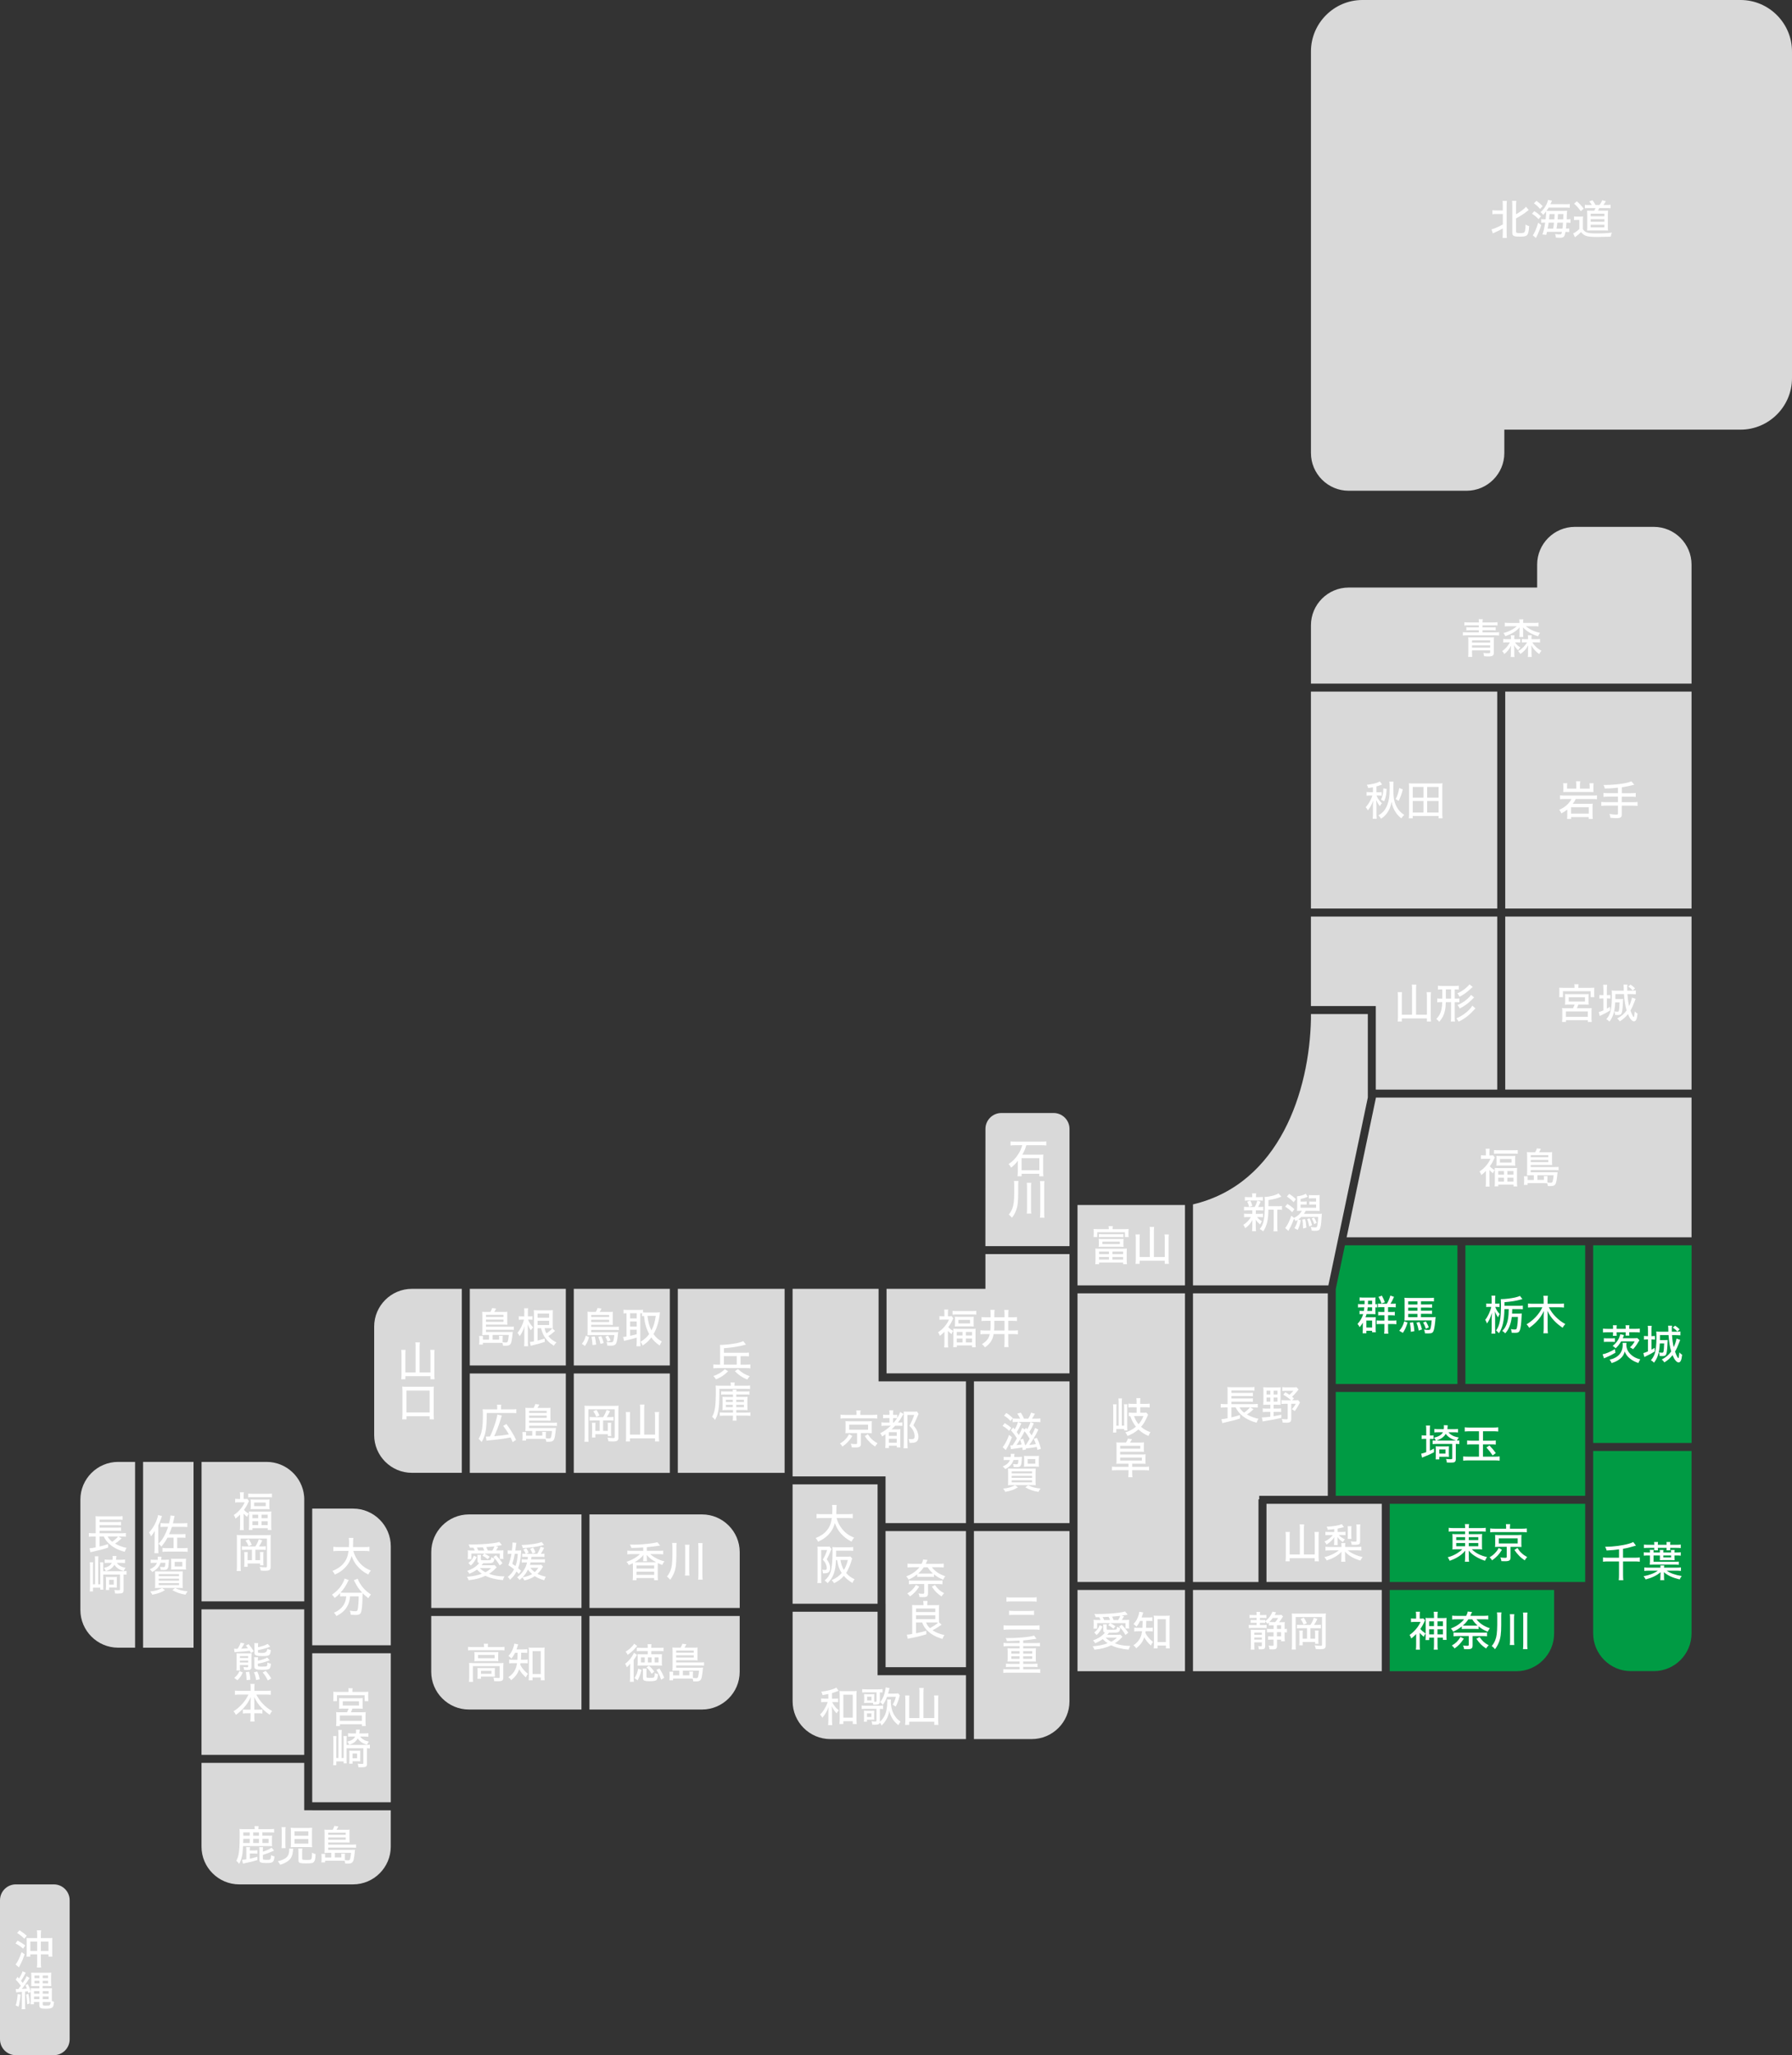<?xml version="1.0" encoding="UTF-8"?>
<svg id="_レイヤー_2" data-name="レイヤー 2" xmlns="http://www.w3.org/2000/svg" viewBox="0 0 625.38 717">
  <rect x="0" y="0" width="625.38" height="717" fill="#333333" stroke="none"/>
  <defs>
    <style>
      .cls-1 {
        fill: #009b44;
      }

      .cls-1, .cls-2, .cls-3 {
        stroke-width: 0px;
      }

      .cls-2 {
        fill: #fff;
      }

      .cls-3 {
        fill: #d9d9d9;
      }
    </style>
  </defs>
  <g id="PC">
    <g>
      <rect class="cls-3" x="200.24" y="449.64" width="33.52" height="26.74"/>
      <path class="cls-3" d="m607.43,0h-131.98c-9.87,0-17.95,8.08-17.95,17.95v140.1c0,7.24,5.92,13.16,13.16,13.16h41.17c7.24,0,13.16-5.92,13.16-13.16v-8.16h82.44c9.87,0,17.95-8.08,17.95-17.95V17.95c0-9.87-8.08-17.95-17.95-17.95Z"/>
      <path class="cls-3" d="m5.54,657.41h13.23c3.06,0,5.54,2.48,5.54,5.54v48.51c0,3.06-2.48,5.54-5.54,5.54H5.54c-3.06,0-5.54-2.48-5.54-5.54v-48.51c0-3.06,2.48-5.54,5.54-5.54Z"/>
      <g>
        <path class="cls-3" d="m205.71,560.98h52.44v-19.48c0-7.24-5.92-13.16-13.16-13.16h-39.27v32.64Z"/>
        <path class="cls-3" d="m202.93,560.98v-32.64h-39.27c-7.24,0-13.16,5.92-13.16,13.16v19.48h52.44Z"/>
        <path class="cls-3" d="m205.71,563.77v32.64h39.27c7.24,0,13.16-5.92,13.16-13.16v-19.48h-52.44Z"/>
        <path class="cls-3" d="m202.93,563.77h-52.44v19.48c0,7.24,5.92,13.16,13.16,13.16h39.27v-32.64Z"/>
      </g>
      <g>
        <path class="cls-3" d="m108.96,574h27.42v-34.53c0-7.24-5.92-13.16-13.16-13.16h-14.26v47.69Z"/>
        <rect class="cls-3" x="70.32" y="561.46" width="35.85" height="50.77"/>
        <rect class="cls-3" x="49.93" y="510.02" width="17.61" height="64.82"/>
        <rect class="cls-3" x="108.96" y="576.78" width="27.42" height="51.98"/>
        <path class="cls-3" d="m70.33,558.67h35.85v-35.89c0-.25-.02-.5-.04-.75-.59-6.71-6.26-12.01-13.11-12.01h-22.69v48.65Z"/>
        <path class="cls-3" d="m108.96,631.55h-2.79v-16.53h-35.85v29.23c0,7.24,5.92,13.16,13.16,13.16h39.73c7.24,0,13.16-5.92,13.16-13.16v-12.69h-27.42Z"/>
        <path class="cls-3" d="m47.14,510.02h-5.93c-7.24,0-13.16,5.92-13.16,13.16v38.49c0,7.24,5.92,13.16,13.16,13.16h5.93v-64.82Z"/>
      </g>
      <rect class="cls-3" x="525.3" y="241.28" width="65.02" height="75.69"/>
      <rect class="cls-3" x="525.3" y="319.76" width="65.02" height="60.37"/>
      <rect class="cls-3" x="457.49" y="241.28" width="65.02" height="75.69"/>
      <polygon class="cls-1" points="466.16 482.84 508.62 482.84 508.62 434.46 469.36 434.46 466.16 449.69 466.16 482.84"/>
      <rect class="cls-1" x="511.4" y="434.46" width="41.8" height="48.37"/>
      <polygon class="cls-3" points="309.39 479.13 373.24 479.13 373.24 437.52 343.9 437.52 343.9 449.64 309.39 449.64 309.39 479.13"/>
      <polygon class="cls-3" points="590.32 431.67 590.32 382.92 480.19 382.92 469.95 431.67 590.32 431.67"/>
      <polygon class="cls-3" points="480.13 350.99 480.13 380.14 522.51 380.14 522.51 319.76 457.49 319.76 457.49 350.99 480.13 350.99"/>
      <polygon class="cls-3" points="416.33 551.92 439.19 551.92 439.19 523.09 439.45 523.09 439.45 521.86 463.38 521.86 463.38 451.22 416.33 451.22 416.33 551.92"/>
      <rect class="cls-3" x="163.95" y="479.17" width="33.51" height="34.68"/>
      <rect class="cls-3" x="163.95" y="449.64" width="33.51" height="26.74"/>
      <polygon class="cls-3" points="309.04 559.5 309.05 559.5 309.05 581.64 337.1 581.64 337.1 534.16 309.04 534.16 309.04 559.5"/>
      <rect class="cls-3" x="236.55" y="449.64" width="37.27" height="64.2"/>
      <polygon class="cls-3" points="306.26 517.86 276.6 517.86 276.6 519.26 276.6 559.5 306.26 559.5 306.26 517.86"/>
      <rect class="cls-3" x="200.24" y="479.17" width="33.52" height="34.68"/>
      <polygon class="cls-3" points="306.61 481.92 306.61 449.64 276.6 449.64 276.6 513.84 276.6 515.08 309.04 515.08 309.04 531.38 337.1 531.38 337.1 481.92 306.61 481.92"/>
      <path class="cls-3" d="m373.24,434.74v-40.9c0-3.05-2.49-5.54-5.54-5.54h-18.25c-3.05,0-5.54,2.49-5.54,5.54l-.02,40.9h29.35Z"/>
      <path class="cls-3" d="m337.1,584.43h-30.84v-9.91h0v-12.23h-29.65v31.27c0,7.24,5.92,13.16,13.16,13.16h47.33v-22.3Z"/>
      <path class="cls-3" d="m161.16,449.64h-17.42c-7.24,0-13.16,5.92-13.16,13.16v37.87c0,7.24,5.92,13.16,13.16,13.16h17.42v-64.2Z"/>
      <path class="cls-3" d="m416.33,448.44h47.25l13.77-65.54v-29.12h-19.85v1.75c-.51,24.88-10.87,57.48-41.17,64.65v28.26Z"/>
      <path class="cls-3" d="m373.24,583.04v-48.88h-33.36v72.56h20.19c7.24,0,13.16-5.92,13.16-13.16v-10.52Z"/>
      <rect class="cls-1" x="484.99" y="524.64" width="68.21" height="27.27"/>
      <rect class="cls-3" x="376.03" y="451.22" width="37.51" height="100.69"/>
      <path class="cls-1" d="m484.99,554.7v28.34h44.21c7.24,0,13.16-5.92,13.16-13.16v-15.17h-57.38Z"/>
      <path class="cls-3" d="m590.32,238.5v-41.53c0-7.24-5.92-13.16-13.16-13.16h-27.56c-7.24,0-13.16,5.92-13.16,13.16v8.01h-65.78c-7.24,0-13.16,5.92-13.16,13.16v20.36h132.83Z"/>
      <path class="cls-1" d="m555.99,506.2v63.65c0,7.24,5.92,13.16,13.16,13.16h8.01c7.24,0,13.16-5.92,13.16-13.16v-63.65h-34.34Z"/>
      <rect class="cls-3" x="376.03" y="554.7" width="37.51" height="28.34"/>
      <rect class="cls-3" x="339.89" y="481.92" width="33.36" height="49.46"/>
      <rect class="cls-3" x="376.03" y="420.39" width="37.51" height="28.05"/>
      <rect class="cls-1" x="555.99" y="434.46" width="34.34" height="68.95"/>
      <rect class="cls-1" x="466.16" y="485.62" width="87.04" height="36.23"/>
      <rect class="cls-3" x="416.33" y="554.7" width="65.88" height="28.34"/>
      <rect class="cls-3" x="441.98" y="524.64" width="40.23" height="27.27"/>
      <g>
        <path class="cls-2" d="m6.14,677.02c1.03.55,1.69.96,2.66,1.68l-.73,1.13c-.89-.76-1.52-1.21-2.66-1.81l.73-1.01Zm2.46,4.78c-.56,1.64-1.03,2.74-1.68,3.92-.17.32-.22.42-.32.63l-1.18-1.01c.69-.75,1.41-2.24,2.1-4.29l1.08.75Zm-1.81-8.37c1.02.63,1.71,1.15,2.54,1.88l-.82,1.06c-.88-.85-1.49-1.33-2.54-2.01l.82-.93Zm6.18,1.67c0-.65-.03-1.13-.1-1.65h1.49c-.07.47-.1.99-.1,1.67v1.03h2.66c.62,0,1.02-.01,1.35-.06-.04.35-.06.75-.06,1.36v3.59c0,.82.01,1.16.07,1.58h-1.36v-.79h-2.66v2.77c0,.76.03,1.34.1,1.82h-1.49c.07-.52.1-1.12.1-1.82v-2.77h-2.4v.79h-1.32c.06-.43.07-.82.07-1.58v-3.66c0-.55-.01-.88-.06-1.29.3.04.7.06,1.31.06h2.4v-1.05Zm-2.38,2.27v3.26h2.38v-3.26h-2.38Zm6.33,3.26v-3.26h-2.66v3.26h2.66Z"/>
        <path class="cls-2" d="m7.18,695.85c-.07.79-.11,1.18-.26,2.11-.17,1.13-.24,1.47-.46,2.15l-.98-.49c.37-1.12.55-2.13.69-3.94l1.01.16Zm-1.64-1.94c.23.04.35.04.85.04.4-.5.45-.58.89-1.19-.49-.7-1.03-1.34-1.78-2.1l.6-.98c.27.27.37.39.55.57.57-.9,1.03-1.85,1.22-2.54l1.13.52c-.13.22-.22.34-.47.86-.39.72-.78,1.36-1.19,1.98.37.44.37.46.6.73.79-1.19,1.16-1.85,1.34-2.38l1.06.63q-.2.27-.98,1.49c-.3.48-1.19,1.67-1.74,2.36.53-.03,1.06-.07,1.79-.14-.16-.43-.26-.66-.52-1.22l.8-.33c.47.93.73,1.59,1.05,2.74v-.17c0-.67,0-.8-.04-1.15.26.03.56.04,1.16.04h1.88v-.8h-1.54c-.55,0-.99.01-1.31.04.04-.69.04-.76.04-1.48v-1.94c0-.68-.01-.88-.04-1.31.32.04.73.06,1.42.06h4.18c.68,0,1.12-.01,1.39-.06-.03.32-.04.6-.04,1.38v1.85c.01.73.03,1.22.04,1.49-.29-.03-.78-.04-1.31-.04h-1.71v.8h2.15c.49,0,.82-.01,1.11-.04-.03.24-.03.47-.03,1.16v2.46c0,.24,0,.63.01.85.32.16.42.2.76.3-.17,1.35-.24,1.59-.56,1.91-.33.34-.98.49-2.28.49-1.92,0-2.3-.2-2.3-1.28v-1.06h-1.88v.79h-1.19c.04-.37.07-.79.07-1.28v-2.99l-.86.36c-.07-.3-.1-.39-.16-.62-.52.07-.59.07-.96.11v4.41c0,.89.01,1.32.09,1.72h-1.28c.07-.42.09-.85.09-1.72v-4.32q-.53.04-.98.09c-.65.04-.7.06-1.02.12l-.13-1.22Zm4.37,1.72c.23,1.06.36,1.95.47,3.33l-.89.29c-.06-1.39-.16-2.34-.37-3.4l.79-.22Zm1.97-.96v.89h1.88v-.89h-1.88Zm0,1.87v.92h1.88v-.92h-1.88Zm.16-7.3v.88h1.72v-.88h-1.72Zm0,1.82v.88h1.72v-.88h-1.72Zm2.86-.95h1.87v-.88h-1.87v.88Zm0,1.82h1.87v-.88h-1.87v.88Zm0,3.62h2.07v-.89h-2.07v.89Zm0,1.9h2.07v-.92h-2.07v.92Zm0,1.71c0,.47.14.55,1.06.55s1.28-.06,1.44-.23c.16-.16.23-.43.29-1.01-.35-.01-.46-.01-.66-.01h-2.13v.7Z"/>
      </g>
      <g>
        <path class="cls-2" d="m522.15,74.66c-.57,0-.93.01-1.32.09v-1.42c.34.07.66.09,1.32.09h2.3v-1.74c0-.7-.03-1.12-.09-1.58h1.52c-.06.44-.09.85-.09,1.58v9.68c0,.78.03,1.19.09,1.64h-1.52c.06-.47.09-.91.09-1.65v-1.64c-.98.56-1.75.93-2.87,1.44-.22.09-.45.2-.6.27l-.47-1.41c.47-.1.72-.19,1.24-.4,1.15-.47,1.78-.78,2.71-1.29v-3.65h-2.3Zm6.94,6.12c0,.26.06.39.23.45.17.07.55.1,1.12.1,1.11,0,1.46-.1,1.65-.45.17-.32.29-1.29.3-2.56.43.29.69.4,1.26.56-.1,1.81-.33,2.79-.79,3.2-.19.19-.56.33-.96.4-.33.06-.78.07-1.52.07-1.13,0-1.57-.04-1.95-.2-.49-.19-.66-.49-.66-1.18v-9.51c0-.78-.03-1.18-.09-1.58h1.49c-.06.47-.09.86-.09,1.58v3.09c1.51-.85,2.9-1.9,3.46-2.6l.96,1.12c-.16.11-.24.17-.49.37-1.08.88-2.3,1.67-3.94,2.56v4.57Z"/>
        <path class="cls-2" d="m535.45,73.67c.99.62,1.51,1.02,2.33,1.81l-.85.98c-.78-.83-1.25-1.22-2.3-1.9l.82-.89Zm2.41,4.85c-.49,1.54-1.01,2.84-1.59,4.01-.16.29-.16.3-.24.49l-1.13-.93c.55-.62,1.31-2.34,1.91-4.39l1.06.83Zm-1.64-8.46c.88.63,1.47,1.15,2.15,1.87l-.92.96c-.86-.99-1.25-1.34-2.14-1.95l.9-.88Zm9.61,1.19c1.09,0,1.51-.01,2-.09v1.31c-.37-.04-.85-.06-1.87-.06h-5.52c-.27.49-.43.73-.75,1.16q.22.01.83.01h4.87c.69,0,1.06-.01,1.51-.06-.06.35-.09.73-.13,2.14-.01.44-.03.59-.03.86h.07c.62,0,.89-.01,1.26-.09v1.31c-.45-.04-.8-.07-1.26-.07h-.14c-.07,1.03-.1,1.34-.17,2.08h.09c.52,0,.76-.01,1.06-.07v1.28c-.37-.04-.65-.06-1.12-.06h-.2c-.32,1.77-.6,2.05-2.05,2.05-.24,0-.62-.01-1.32-.07-.01-.52-.07-.8-.24-1.25.55.09,1.08.14,1.36.14.8,0,.85-.03,1.01-.88h-5.21c-.12.49-.13.59-.26,1.06l-1.35-.14c.42-1.16.69-2.31.98-4.15h-.16c-.52,0-.79.01-1.21.07v-1.31c.36.07.72.09,1.35.09h.16c.13-1.09.19-1.88.19-2.38,0-.1,0-.22-.01-.37-.32.43-.5.66-1.03,1.21-.26-.39-.52-.66-.92-.95.85-.76,1.31-1.32,1.81-2.21.42-.73.72-1.52.8-2.07l1.39.26q-.09.17-.23.53c-.07.2-.16.39-.32.7h4.77Zm-5.37,6.43c-.07.56-.11.8-.36,2.08h1.92c.16-.89.19-1.08.3-2.08h-1.87Zm1.98-1.15c.03-.34.06-.96.11-1.85h-1.79c-.07.95-.1,1.26-.16,1.85h1.84Zm1.05,1.15c-.11.98-.13,1.15-.29,2.08h2.07c.1-.72.14-1.24.2-2.08h-1.98Zm2.05-1.15c.03-.76.03-1.03.06-1.85h-1.88q-.1,1.47-.13,1.85h1.95Z"/>
        <path class="cls-2" d="m549.33,75.49c.34.06.57.07,1.13.07h.93c.43,0,.76-.01,1.09-.07-.06.43-.07.8-.07,1.54v2.89c.33.59.66.88,1.28,1.13.7.29,1.67.39,3.62.39,2.07,0,3.76-.09,5.23-.29-.24.53-.32.79-.42,1.42-1.44.04-3.94.1-4.65.1-1.95,0-3.09-.1-3.82-.33-.8-.26-1.25-.59-1.9-1.38-.46.5-1.02.99-1.69,1.48-.19.13-.23.17-.42.33l-.62-1.34c.57-.23,1.26-.72,2.15-1.54v-3.17h-.85c-.45,0-.63.01-1.01.07v-1.31Zm.96-5.27c1.05.93,1.68,1.62,2.38,2.57l-.99.9c-.82-1.13-1.39-1.8-2.34-2.63l.95-.85Zm5.21,1.29c-.2-.37-.5-.8-.88-1.25l1.15-.4c.4.53.62.86,1.05,1.65h1.38c.4-.52.72-1.06.98-1.65l1.26.34c-.33.53-.6.96-.88,1.31h1.08c.66,0,1.05-.03,1.42-.09v1.24c-.45-.06-.89-.07-1.42-.07h-2.54c-.16.39-.23.55-.43.91h2.18c.69,0,1.06-.01,1.32-.06-.04.39-.06.82-.06,1.41v4.14c0,.59.01.99.07,1.44-.36-.03-.69-.04-1.09-.04h-4.84c-.46,0-.93.01-1.36.04.03-.4.04-.91.04-1.38v-4.22c0-.47-.03-1.05-.07-1.36.34.03.8.04,1.45.04h1.05c.2-.36.32-.59.43-.91h-2.24c-.7,0-1.05.01-1.45.06v-1.22c.34.06.76.09,1.48.09h.92Zm-.39,7.81h4.8v-.93h-4.8v.93Zm.01-3.88h4.8v-.9h-4.8v.9Zm0,1.92h4.8v-.91h-4.8v.91Z"/>
      </g>
      <g>
        <path class="cls-2" d="m516.11,217.16c0-.65-.01-.83-.09-1.15h1.45c-.07.33-.09.57-.09,1.15h3.66c.67,0,1.16-.03,1.57-.09v1.16c-.37-.06-.76-.07-1.45-.07h-3.78v.73h3.27c.56,0,.93-.01,1.32-.07v1.12c-.4-.06-.79-.07-1.32-.07h-3.27v.75h4.32c.72,0,1.11-.01,1.46-.07v1.18c-.4-.06-.82-.09-1.46-.09h-9.74c-.62,0-1.05.03-1.45.09v-1.18c.36.06.75.07,1.45.07h4.14v-.75h-3.02c-.52,0-.93.01-1.34.07v-1.12c.42.06.79.07,1.34.07h3.02v-.73h-3.62c-.69,0-1.09.01-1.45.07v-1.16c.4.06.9.09,1.57.09h3.5Zm-2.4,9.74v.73c0,.65.03,1.19.06,1.54h-1.41c.06-.4.07-.69.07-1.72v-3.79c0-.57-.01-.92-.06-1.35.3.04.65.06,1.21.06h6.56c.57,0,.92-.01,1.24-.06-.04.37-.06.75-.06,1.34v4.07c0,.53-.13.83-.42,1.03-.3.19-.7.26-1.61.26-.4,0-.8-.01-1.38-.06-.03-.42-.09-.69-.24-1.16.72.09,1.18.11,1.67.11.6,0,.7-.06.7-.42v-.57h-6.33Zm6.33-3.5h-6.33v.78h6.33v-.78Zm-6.33,1.75v.78h6.33v-.78h-6.33Z"/>
        <path class="cls-2" d="m525.9,224.11c-.6,0-.9.01-1.28.07v-1.26c.36.06.66.07,1.31.07h1.36v-.4c0-.43-.01-.69-.06-.95h1.29c-.04.26-.06.49-.06.93v.42h.82c.63,0,.9-.01,1.26-.06v1.24c-.34-.04-.65-.06-1.24-.06h-.57c.47.75.96,1.21,1.87,1.77-.36.37-.5.56-.78.98-.63-.57-1.02-1.06-1.44-1.81.04.4.07.79.07,1.21v1.65c0,.56.03.96.09,1.29h-1.34c.06-.37.07-.7.07-1.25v-1.55c0-.33.03-.79.06-1.15-.63,1.25-1.31,2.1-2.33,2.92-.24-.43-.39-.62-.78-1.01,1.13-.78,2.05-1.81,2.7-3.04h-1.05Zm9.44-6.78c.69,0,1.15-.03,1.58-.09v1.31c-.45-.06-.92-.09-1.58-.09h-2.83c1.34,1.16,2.8,1.85,4.94,2.34-.37.49-.47.67-.69,1.19-2.37-.76-3.92-1.7-5.26-3.12.03.39.04.67.04.82v1.39c0,.59.01.86.07,1.15h-1.41c.06-.3.07-.63.07-1.13v-1.39c.01-.2.01-.32.01-.39q.01-.13.03-.27v-.16c-1.24,1.38-2.61,2.21-4.98,3.06-.2-.47-.3-.65-.65-1.09,1.34-.37,2.17-.72,3.09-1.25.65-.37,1.16-.75,1.59-1.15h-2.61c-.68,0-1.16.03-1.59.09v-1.31c.43.06.91.09,1.59.09h3.52v-.16c0-.49-.03-.79-.09-1.11h1.44c-.06.32-.07.57-.07,1.09v.17h3.78Zm-3,6.78c-.68,0-.92.01-1.24.06v-1.24c.34.04.56.06,1.29.06h.88v-.42c0-.42-.01-.7-.06-.95h1.32c-.04.24-.06.5-.06.95v.42h1.68c.66,0,.96-.01,1.29-.07v1.26c-.34-.06-.66-.07-1.28-.07h-1.42c.49.75.75,1.05,1.35,1.61.57.55,1.12.93,1.87,1.32-.35.34-.59.69-.8,1.15-.59-.42-.99-.78-1.54-1.35-.55-.59-.83-1.01-1.21-1.74.03.3.06.86.06,1.16v1.62c0,.63.03,1.01.09,1.31h-1.38c.06-.36.09-.75.09-1.32v-1.61c0-.34,0-.45.06-1.13-.69,1.29-1.45,2.14-2.74,3.04-.24-.43-.37-.6-.76-1.01,1.39-.85,2.2-1.64,3.13-3.06h-.62Z"/>
      </g>
      <g>
        <path class="cls-2" d="m546.14,278.76c-.8,0-1.25.01-1.71.07v-1.36c.43.06.89.09,1.72.09h9.46c.82,0,1.34-.03,1.71-.09v1.36c-.46-.06-.93-.07-1.69-.07h-5.73c-.36.73-.5.98-1.02,1.67h5.7c.68,0,.98-.01,1.26-.06-.06.42-.07.82-.07,1.26v2.66c0,.5.03.88.09,1.42h-1.42v-.66h-6.16v.65h-1.41c.06-.42.09-.85.09-1.34v-1.94c-.72.57-1.19.89-2.07,1.36-.16-.45-.37-.83-.75-1.25,1.34-.6,2.15-1.16,3.02-2.04.57-.6.89-1.03,1.26-1.74h-2.28Zm3.95-4.98c0-.5-.03-.83-.09-1.22h1.48c-.06.36-.09.7-.09,1.22v1.36h3.38v-.93c0-.32-.03-.66-.07-.96h1.44c-.04.33-.07.66-.07,1v1.13c0,.4.01.72.06.95-.36-.01-.75-.03-1.28-.03h-8.03c-.57,0-.88.01-1.28.03.03-.3.04-.59.04-.93v-1.12c0-.4-.03-.73-.07-1.03h1.44c-.04.27-.07.59-.07.96v.93h3.22v-1.36Zm-1.82,10.08h6.19v-2.24h-6.19v2.24Z"/>
        <path class="cls-2" d="m564.64,274.81q-.29.03-1.08.1c-.73.09-2.2.16-3.5.2-.11-.52-.19-.69-.47-1.25h.53c1.97,0,4.62-.21,6.38-.52,1.38-.24,2.13-.45,2.83-.76l1.01,1.19c-1.95.5-3.04.72-4.35.88v2.08h3.17c.76,0,1.24-.03,1.68-.09v1.38c-.45-.06-.98-.09-1.67-.09h-3.19v1.94h3.83c.76,0,1.22-.03,1.67-.09v1.38c-.49-.06-.93-.09-1.67-.09h-3.83v3.02c0,1.02-.42,1.34-1.75,1.34-.62,0-1.51-.04-2.21-.12-.06-.53-.13-.8-.36-1.34.83.14,1.81.23,2.46.23.4,0,.53-.1.53-.45v-2.69h-4.19c-.72,0-1.18.03-1.65.09v-1.38c.45.06.91.09,1.65.09h4.19v-1.94h-3.39c-.62,0-1.19.03-1.68.09v-1.38c.45.06.92.09,1.68.09h3.39v-1.92Z"/>
      </g>
      <g>
        <path class="cls-2" d="m549.49,344.28c0-.34-.01-.57-.09-.9h1.51c-.06.29-.09.55-.09.9v.36h4.05c.68,0,1.11-.01,1.54-.06-.04.32-.06.57-.06,1.02v1.22c0,.42.01.73.06,1.06h-1.31v-2.07h-9.65v2.07h-1.31c.04-.35.06-.59.06-1.06v-1.22c0-.43-.01-.7-.06-1.02.43.04.86.06,1.52.06h3.82v-.36Zm-1.81,6.18c-.79,0-1.12.01-1.52.06.04-.33.06-.59.06-1.23v-1.42c0-.49-.01-.79-.04-1.08.36.04.67.06,1.21.06h5.86c.52,0,.82-.01,1.18-.06-.03.26-.04.5-.04,1.11v1.39c0,.69.01.92.06,1.23-.43-.04-.83-.06-1.52-.06h-2.1c-.14.45-.35.93-.52,1.28h3.81c.68,0,.98-.01,1.36-.06-.06.4-.07.79-.07,1.38v2.1c0,.55.01.92.09,1.38h-1.35v-.63h-7.67v.63h-1.35c.06-.47.09-.89.09-1.39v-2.08c0-.66-.01-.98-.07-1.38.39.04.75.06,1.35.06h2.46c.19-.36.37-.78.55-1.28h-1.8Zm-1.22,4.29h7.67v-1.88h-7.67v1.88Zm1.01-5.36h5.66v-1.48h-5.66v1.48Z"/>
        <path class="cls-2" d="m559.56,345.15c0-.72-.03-1.16-.09-1.59h1.39c-.07.47-.09.88-.09,1.59v2.03h.13c.45,0,.82-.03,1.08-.06v1.26c-.33-.04-.7-.06-1.06-.06h-.14v3.58c.39-.22.57-.33,1.11-.66l.03,1.28c-.99.63-1.72,1.03-3.03,1.64-.09.04-.29.14-.59.3l-.36-1.38c.45-.1.83-.24,1.62-.59v-4.16h-.27c-.43,0-.79.03-1.13.07v-1.29c.37.04.69.07,1.15.07h.26v-2.03Zm8.39,1.65c.13,1.84.29,2.97.59,4.22.49-1.05.86-2.18.98-3l1.29.45q-.13.3-.27.69c-.6,1.59-1.02,2.51-1.54,3.39.45,1.28.95,2.28,1.15,2.28.14,0,.23-.42.37-2,.39.43.59.62.96.82-.14,1.15-.24,1.61-.47,2.1-.19.39-.46.59-.76.59-.34,0-.75-.27-1.11-.72-.39-.49-.63-.93-1.01-1.82-.83,1.05-1.59,1.74-2.86,2.53-.26-.43-.49-.69-.92-.99,1.54-.83,2.41-1.58,3.32-2.83-.49-1.58-.75-3.16-.93-5.7h-3v.42c0,.17-.01,1.08-.01,1.32h1.48c.47,0,.89-.01,1.21-.06q0,.11-.01.33s0,.1-.01.23c-.06,2.11-.22,3.69-.45,4.35-.19.55-.55.73-1.41.73-.24,0-.56-.01-.92-.04-.03-.53-.07-.75-.23-1.25.3.06.78.1.99.1.36,0,.5-.07.56-.26.13-.49.23-1.51.27-2.97h-1.52c-.17,3.22-.76,5.14-2.04,6.72-.36-.42-.57-.59-1.08-.86.56-.62.98-1.32,1.26-2.04.46-1.19.69-3.17.69-6.09,0-.95-.01-1.49-.07-1.91.37.06.86.09,1.41.09h2.81c-.01-.56-.01-.72-.01-1.03-.01-.52-.03-.76-.07-1.08h1.38c-.07.33-.09.62-.09,1.15,0,.32,0,.5.01.96h1.51c.65,0,1.12-.03,1.48-.09v1.35c-.45-.04-1.09-.07-1.61-.07h-1.32Zm1.85-1.24c-.53-.6-.89-.92-1.58-1.36l.8-.69c.62.39.99.7,1.59,1.29l-.82.76Z"/>
      </g>
      <g>
        <path class="cls-2" d="m479.1,274.66c-.53.1-.82.14-1.62.27-.13-.47-.23-.72-.49-1.13,2.23-.26,3.75-.66,4.54-1.19l.78,1.08c-.1.04-.26.1-.5.2-.27.12-1.12.39-1.45.47v2.04h.67c.56,0,.83-.01,1.15-.06v1.26c-.34-.04-.65-.06-1.15-.06h-.63c.14.42.22.56.42.91.4.67.76,1.11,1.45,1.77-.33.36-.45.53-.7,1.03-.55-.63-.83-1.12-1.29-2.13q.04.55.09,1.94v2.86c0,.82.03,1.28.09,1.72h-1.42c.06-.47.09-.92.09-1.72v-2.63c0-.11,0-.3.01-.53.04-.89.07-1.39.09-1.51-.43,1.32-1.05,2.47-1.87,3.46-.2-.42-.4-.7-.76-1.11,1.02-1.06,1.92-2.63,2.33-4.07h-.83c-.46,0-.82.03-1.19.07v-1.29c.39.06.72.07,1.23.07h.99v-1.74Zm7.22-2c-.04.37-.07.96-.07,2.14,0,2.67.11,3.85.52,5.16.37,1.18.98,2.24,1.72,3.05.46.49.86.82,1.58,1.31-.42.33-.68.63-1.02,1.18-.79-.63-1.31-1.16-1.77-1.8-.86-1.19-1.32-2.31-1.64-3.96-.37,1.81-.79,2.83-1.61,3.96-.59.8-1.16,1.34-2.07,1.92-.29-.49-.59-.86-.91-1.15,1.38-.82,2.21-1.72,2.84-3.06.37-.8.68-1.82.88-2.93.13-.79.19-1.74.19-3.39s-.01-1.98-.1-2.43h1.45Zm-4.37,6.32c.57-1.22.79-2.21.8-3.96l1.18.22c-.09,1.92-.29,2.94-.88,4.31l-1.11-.56Zm7.6-3.58c-.4,1.64-.79,2.7-1.47,4.04-.34-.3-.56-.44-1.03-.66.65-1.19.99-2.25,1.26-3.86l1.24.49Z"/>
        <path class="cls-2" d="m502.04,285.49v-.82h-9.01v.82h-1.38c.06-.55.09-1.02.09-1.75v-8.96c0-.56-.01-.99-.07-1.51.55.06,1.01.07,1.65.07h8.44c.65,0,1.11-.01,1.65-.07-.06.46-.07.9-.07,1.49v8.98c0,.72.03,1.26.09,1.75h-1.39Zm-9.01-7.21h3.73v-3.73h-3.73v3.73Zm0,5.2h3.73v-4.02h-3.73v4.02Zm5.03-5.2h3.98v-3.73h-3.98v3.73Zm0,5.2h3.98v-4.02h-3.98v4.02Z"/>
      </g>
      <g>
        <path class="cls-2" d="m492.79,344.93c0-.53-.03-.95-.1-1.41h1.59c-.07.47-.1.83-.1,1.41v9.08h3.79v-6.51c0-.59-.03-.95-.09-1.36h1.52c-.06.5-.09.88-.09,1.36v7.24c0,.63.03,1.09.1,1.65h-1.45v-1.09h-8.75v1.09h-1.44c.06-.55.09-.96.09-1.61v-7.22c0-.5-.03-1.01-.09-1.42h1.51c-.06.4-.07.79-.07,1.39v6.48h3.56v-9.08Z"/>
        <path class="cls-2" d="m503.06,345.18c-.6,0-.89.01-1.25.07v-1.37c.45.06.86.09,1.41.09h4.48c.59,0,.93-.01,1.41-.09v1.37c-.37-.06-.59-.07-1.25-.07h-.19v3.22h.33c.65,0,.93-.01,1.28-.07v1.37c-.36-.06-.66-.07-1.28-.07h-.33v5.17c0,.76.01,1.13.09,1.59h-1.45c.07-.47.09-.82.09-1.58v-5.18h-1.82c-.06,1.35-.14,2.18-.33,3-.34,1.52-.89,2.59-1.97,3.86-.34-.43-.55-.62-1.03-.98,1.45-1.52,1.98-3.06,2.07-5.89h-.45c-.55,0-.92.03-1.29.09v-1.39c.39.07.7.09,1.29.09h.46v-3.22h-.26Zm1.52,3.22h1.81v-3.22h-1.81v3.22Zm10.31,3.4c-.29.29-.36.36-.57.6-1.52,1.72-3.16,2.99-5.27,4.04-.2-.4-.43-.72-.8-1.16,1.65-.67,3.13-1.67,4.45-2.99.47-.47.86-.98,1.13-1.44l1.06.95Zm-.93-7.5c-.16.13-.3.26-.99.9-1.18,1.08-2.27,1.85-3.61,2.53-.23-.49-.43-.79-.76-1.18,1.13-.49,2.14-1.12,3.07-1.95.66-.59.95-.88,1.13-1.18l1.15.88Zm.49,3.7c-.2.16-.35.29-.6.57-.62.65-1.65,1.54-2.34,2.01-.69.49-1.34.88-2.08,1.25-.27-.53-.47-.83-.78-1.19,1.44-.6,2.44-1.25,3.59-2.28.47-.43.88-.88,1.12-1.28l1.09.92Z"/>
      </g>
      <g>
        <path class="cls-2" d="m518.57,408.5c-.59.6-.85.85-1.61,1.45-.14-.47-.36-.9-.62-1.26,1.05-.7,1.7-1.29,2.43-2.18.59-.72.95-1.31,1.39-2.24h-2.21c-.37,0-.72.01-1.12.06v-1.29c.36.04.69.06,1.06.06h.66v-1.22c0-.37-.03-.79-.09-1.12h1.42c-.06.29-.09.72-.09,1.13v1.21h.6c.36,0,.57-.01.69-.04l.58.75c-.1.17-.2.39-.3.6-.36.83-.85,1.68-1.44,2.47.42.52.98.95,1.69,1.32-.29.42-.42.65-.57,1.13-.57-.43-.83-.66-1.25-1.13v4.25c0,.7.03,1.18.07,1.52h-1.39c.06-.47.09-.99.09-1.55v-3.91Zm2.83-7.28c.45.04.92.07,1.51.07h5.27c.65,0,1.09-.03,1.49-.07v1.32c-.42-.06-.8-.07-1.38-.07h-5.52c-.56,0-.96.01-1.38.07v-1.32Zm6.62,6.29c.68,0,1.11-.01,1.44-.06-.04.39-.06.79-.06,1.44v3.56c0,.62.03,1.08.09,1.47h-1.29v-.63h-5.33v.6h-1.28c.06-.45.09-.86.09-1.47v-3.5c0-.63-.01-1.03-.06-1.45.37.03.8.04,1.44.04h4.97Zm-5.76-3.13c0-.5-.01-.8-.06-1.13.42.04.8.06,1.38.06h3.88c.53,0,.95-.01,1.35-.06-.04.37-.06.6-.06,1.12v1.16c0,.53.01.78.06,1.15-.39-.04-.75-.06-1.38-.06h-3.85c-.57,0-.98.01-1.38.06.04-.33.06-.63.06-1.12v-1.18Zm.6,5.43h2.01v-1.24h-2.01v1.24Zm0,2.41h2.01v-1.36h-2.01v1.36Zm.59-6.62h4.05v-1.25h-4.05v1.25Zm2.59,4.21h2.15v-1.24h-2.15v1.24Zm0,2.41h2.15v-1.36h-2.15v1.36Z"/>
        <path class="cls-2" d="m535.28,410.02h-1.24c-.59,0-.76,0-1.16.03.03-.42.06-.79.06-1.41v-5.49c0-.46-.03-.85-.07-1.22.36.04.65.06,1.21.06h1.68c.27-.46.43-.82.6-1.35l1.39.17c-.22.45-.42.82-.65,1.18h3.35c.58,0,.88-.01,1.22-.06-.04.33-.04.53-.04,1.03v2.4c0,.45.01.75.04,1.09-.43-.03-.75-.04-1.18-.04h-6.29v.75h8.37c.6,0,.98-.01,1.35-.07v1.18c-.45-.06-.83-.07-1.38-.07h-8.34v.79h8.26c.5,0,.8-.01,1.11-.06-.01.13-.03.14-.04.29-.19,2-.37,3.12-.59,3.65-.16.37-.45.66-.82.79-.26.09-.59.13-1.21.13-.2,0-.37,0-.75-.03-.09-.59-.09-.62-.22-.96-.6-.01-1.01-.03-1.19-.03h-5.63v.6h-1.31c.06-.36.09-.72.09-1.16v-.96c-.01-.33-.03-.57-.07-.86h1.34c-.04.26-.04.43-.04.75v.52h2.15v-1.62Zm5.04-6.29v-.73h-6.12v.73h6.12Zm-6.12,1.71h6.12v-.78h-6.12v.78Zm4.6,6.2v-.56c0-.3-.01-.49-.06-.76h1.34c-.04.19-.06.59-.06.88v.72c0,.27,0,.42.01.63.37.06.76.09,1.11.09.45,0,.58-.1.7-.49.13-.43.26-1.16.35-2.13h-5.66v1.62h2.27Z"/>
      </g>
      <g>
        <path class="cls-2" d="m563.75,471.93c-1.26.75-2.14,1.18-3.4,1.71-.19.07-.37.16-.57.26l-.5-1.42c1.08-.17,2.77-.89,4.29-1.81l.19,1.26Zm-.82-8.73c0-.32-.01-.53-.07-.86h1.38c-.06.32-.07.53-.07.86v.4h3.17v-.4c0-.32-.01-.56-.07-.86h1.38c-.06.3-.07.53-.07.86v.4h2c.78,0,1.25-.03,1.68-.09v1.35c-.45-.04-.91-.07-1.64-.07h-2.04v.36c0,.32.01.53.06.81h-1.34c.03-.29.04-.5.04-.79v-.37h-3.17v.43c0,.3.01.55.04.8h-1.34c.03-.27.06-.57.06-.8v-.43h-1.87c-.7,0-1.18.03-1.64.07v-1.35c.45.06.93.09,1.69.09h1.81v-.4Zm-3.19,3.65c.33.06.6.07,1.12.07h1.62c.5,0,.75-.01,1.09-.06v1.31c-.33-.04-.63-.06-1.11-.06h-1.64c-.47,0-.78.01-1.09.07v-1.34Zm7.88,1.64c-.04.24-.06.45-.06.65,0,.62.17,1.36.42,1.9.4.85,1.25,1.75,2.2,2.31.69.42,1.32.66,2.26.91-.29.42-.45.72-.66,1.26-1.26-.43-2.11-.86-2.97-1.57-.91-.73-1.39-1.41-1.81-2.44-.3,1.12-.73,1.79-1.59,2.51-.86.7-1.7,1.12-2.97,1.52-.22-.49-.39-.79-.72-1.18,2.94-.63,4.58-2.47,4.58-5.14,0-.3-.01-.47-.06-.73h1.39Zm2.51-1.61c.62,0,.93-.01,1.28-.06l.73.75c-.17.24-.19.27-.42.66-.56.99-1.18,1.82-1.81,2.48-.42-.32-.63-.45-1.09-.67.72-.6,1.19-1.21,1.67-2.07h-4.74c-.63,1.06-1.11,1.65-1.91,2.41-.35-.36-.62-.56-1.05-.82,1.01-.8,1.71-1.67,2.21-2.71.2-.45.34-.89.45-1.36l1.29.27c-.19.55-.24.72-.42,1.12h3.81Z"/>
        <path class="cls-2" d="m575.12,464.13c0-.72-.03-1.16-.09-1.59h1.39c-.07.47-.09.88-.09,1.59v2.02h.13c.45,0,.82-.03,1.08-.06v1.26c-.33-.04-.7-.06-1.06-.06h-.14v3.58c.39-.22.57-.33,1.11-.66l.03,1.28c-.99.63-1.72,1.03-3.03,1.64-.09.04-.29.14-.59.3l-.36-1.38c.45-.1.83-.24,1.62-.59v-4.17h-.27c-.43,0-.79.03-1.13.07v-1.29c.37.04.69.07,1.15.07h.26v-2.02Zm8.39,1.65c.13,1.84.29,2.97.59,4.22.49-1.05.86-2.18.98-3l1.29.45q-.13.3-.27.69c-.6,1.59-1.02,2.51-1.54,3.39.45,1.28.95,2.28,1.15,2.28.14,0,.23-.42.37-2,.39.43.59.62.96.82-.14,1.15-.24,1.61-.47,2.1-.19.39-.46.59-.76.59-.34,0-.75-.27-1.11-.72-.39-.49-.63-.93-1.01-1.82-.83,1.05-1.59,1.74-2.86,2.53-.26-.43-.49-.69-.92-.99,1.54-.83,2.41-1.58,3.32-2.83-.49-1.58-.75-3.16-.93-5.7h-3v.42c0,.17-.01,1.08-.01,1.32h1.48c.47,0,.89-.01,1.21-.06q0,.12-.01.33s0,.1-.01.23c-.06,2.11-.22,3.69-.45,4.35-.19.55-.55.73-1.41.73-.24,0-.56-.01-.92-.04-.03-.53-.07-.75-.23-1.25.3.06.78.1.99.1.36,0,.5-.07.56-.26.13-.49.23-1.51.27-2.97h-1.52c-.17,3.22-.76,5.14-2.04,6.72-.36-.42-.57-.59-1.08-.86.56-.62.98-1.32,1.26-2.04.46-1.19.69-3.17.69-6.09,0-.95-.01-1.49-.07-1.91.37.06.86.09,1.41.09h2.81c-.01-.56-.01-.72-.01-1.03-.01-.52-.03-.76-.07-1.08h1.38c-.07.33-.09.62-.09,1.15,0,.32,0,.5.01.96h1.51c.65,0,1.12-.03,1.48-.09v1.35c-.45-.04-1.09-.07-1.61-.07h-1.32Zm1.85-1.24c-.53-.6-.89-.92-1.58-1.36l.8-.69c.62.39.99.7,1.59,1.29l-.82.76Z"/>
      </g>
      <g>
        <path class="cls-2" d="m520.56,453.51c0-.76-.01-1.11-.07-1.49h1.36c-.06.37-.07.83-.07,1.48v1.31h.63c.39,0,.63-.01.89-.06v1.24c-.29-.03-.57-.04-.88-.04h-.59c.37,1.01.79,1.69,1.55,2.48-.32.52-.37.63-.59,1.15-.47-.66-.79-1.28-1.08-2.1.03.72.06,1.57.06,2.15v3.92c0,.75.03,1.31.09,1.72h-1.38c.06-.44.09-.98.09-1.72v-3.43c0-.35.03-1.06.1-2.14-.55,1.81-.98,2.71-1.74,3.75-.19-.53-.36-.91-.6-1.28.89-1.09,1.8-3.03,2.1-4.51h-.72c-.42,0-.75.01-1.03.06v-1.25c.27.04.59.06,1.06.06h.82v-1.29Zm9.44,2.05c.68,0,1.02-.01,1.44-.07v1.29c-.39-.06-.73-.07-1.44-.07h-2.25q-.03,1.25-.06,1.57h2.13c.63,0,.96-.01,1.25-.06-.03.29-.04.37-.09,1.57-.1,2.04-.29,3.53-.56,4.27-.26.72-.66.93-1.67.93-.4,0-.7-.01-1.22-.04-.03-.56-.07-.79-.23-1.26.66.11.93.14,1.32.14.5,0,.65-.11.75-.63.2-.91.32-2.11.36-3.76h-2.14c-.17,1.34-.42,2.34-.85,3.4-.43,1.03-.76,1.57-1.44,2.33-.32-.34-.6-.59-1.03-.85.62-.63.86-.98,1.21-1.67.72-1.48,1.02-3.13,1.05-5.93h-1.51c-.09,4.05-.62,6.42-1.92,8.42-.39-.47-.62-.7-.99-.98,1.25-1.64,1.71-4.05,1.71-8.89,0-1.05-.03-1.62-.07-2.05.17.01.26.01.37.01,1.16,0,3.25-.26,4.6-.56.8-.19,1.31-.36,1.72-.56l.85,1.13q-.23.04-.69.17c-1.49.43-3.38.72-5.56.89v1.26h4.97Z"/>
        <path class="cls-2" d="m540.54,456.1c.69,1.31,1.39,2.3,2.31,3.23,1.11,1.13,2.05,1.85,3.42,2.6-.47.5-.6.68-.95,1.28-1.25-.85-2.1-1.57-2.9-2.41-1.03-1.09-1.74-2.13-2.41-3.49.06.63.09,1.22.09,1.71v4.38c0,.69.03,1.23.1,1.74h-1.58c.07-.52.1-1.03.1-1.74v-4.37c0-.4.03-1.08.07-1.67-.67,1.44-1.44,2.56-2.56,3.73-.79.82-1.52,1.44-2.56,2.15-.29-.5-.56-.88-.93-1.21,2.43-1.44,4.39-3.55,5.53-5.95h-3.35c-.62,0-1.09.03-1.67.09v-1.42c.5.07,1.01.1,1.67.1h3.79v-1.45c0-.53-.03-.9-.1-1.32h1.58c-.07.42-.1.8-.1,1.32v1.45h4.01c.75,0,1.24-.03,1.69-.1v1.42c-.53-.06-1.09-.09-1.68-.09h-3.58Z"/>
      </g>
      <g>
        <path class="cls-2" d="m476.21,455.01q.01-.46.01-1.21h-.73c-.39,0-.68.01-1.01.06v-1.24c.33.06.65.07,1.16.07h3.26c.62,0,.75,0,1.14-.04-.04.27-.06.46-.06.86v1.49c.26,0,.43-.01.62-.06v1.21c-.22-.04-.35-.04-.62-.06v1.54c0,.4.01.62.06.85-.43-.01-.68-.03-1.08-.03h-2.05c-.11.45-.22.69-.39,1.12h2.69c.46,0,.68-.01.91-.04-.03.24-.04.46-.04,1.01v3c0,.5.01.88.07,1.26h-1.31v-.53h-2v.88h-1.31c.04-.42.07-.8.07-1.12v-1.59c0-.49,0-.53.03-1.01-.42.67-.6.95-1.13,1.58-.27-.53-.39-.72-.75-1.11,1.01-1.13,1.58-2.14,1.98-3.45h-.26c-.53,0-.68,0-1.01.04v-1.19c.27.04.47.06.96.06h.55c.07-.46.12-.78.16-1.26h-.91c-.72,0-.85,0-1.29.07v-1.24c.36.06.65.07,1.29.07h.98Zm.63,8.13h2v-2.44h-2v2.44Zm.47-7.04c-.04.47-.09.82-.16,1.26h1.69v-1.26h-1.54Zm1.54-1.09v-1.21h-1.42q-.03.96-.04,1.21h1.47Zm5.14-.16c.56-.95.9-1.75,1.22-2.84l1.28.43c-.46,1.05-.83,1.78-1.24,2.41h.56c.65,0,.93-.01,1.28-.07v1.34c-.32-.06-.68-.07-1.21-.07h-1.47v1.67h1.11c.66,0,.98-.01,1.24-.07v1.29c-.29-.04-.69-.07-1.24-.07h-1.11v1.85h1.58c.52,0,.89-.01,1.31-.07v1.36c-.37-.06-.76-.09-1.25-.09h-1.64v1.81c0,.66.03,1.06.09,1.55h-1.45c.06-.45.09-.91.09-1.55v-1.81h-1.62c-.56,0-.75.01-1.09.07v-1.35c.32.06.6.07,1.14.07h1.58v-1.85h-1.08c-.59,0-.73.01-1.11.07v-1.29c.33.06.56.07,1.09.07h1.09v-1.67h-1.08c-.52,0-.79.01-1.18.07v-1.32c.35.04.56.06,1.19.06h1.91Zm-1.87-.1c-.27-.85-.53-1.41-1.05-2.3l1.18-.43c.5.95.7,1.39,1.05,2.3l-1.18.43Z"/>
        <path class="cls-2" d="m491.22,461.38c-.49,1.62-.92,2.57-1.64,3.62l-1.26-.73c.5-.59.7-.88,1.01-1.42.34-.66.5-1.05.73-1.87l1.16.4Zm4.67-1.85h3.82c.73,0,1.03-.01,1.31-.06-.03.17-.03.2-.06.46-.16,1.98-.37,3.43-.6,4.15-.3.92-.66,1.12-1.95,1.12-.3,0-.56,0-1.12-.03-.03-.49-.12-.8-.33-1.31.55.09,1.06.13,1.59.13.5,0,.62-.14.79-.98.13-.59.22-1.35.29-2.36h-8.37c-.39,0-.76.01-1.12.04.03-.39.04-.7.04-1.45v-5.11c0-.56-.01-.96-.06-1.38.39.04.88.07,1.55.07h7.17c.68,0,1.15-.03,1.58-.07v1.28c-.4-.04-.68-.06-1.29-.06h-3.23v1.12h2.41c.75,0,1.05-.01,1.45-.07v1.22c-.37-.04-.63-.06-1.44-.06h-2.43v1.08h2.44c.8,0,1.02-.01,1.41-.06v1.22c-.42-.06-.69-.07-1.41-.07h-2.44v1.16Zm-1.22-5.54h-3.23v1.12h3.23v-1.12Zm0,2.21h-3.23v1.08h3.23v-1.08Zm-3.23,2.17v1.16h3.23v-1.16h-3.23Zm1.7,2.94c.29,1.19.34,1.62.46,3.09l-1.24.24c-.04-1.31-.16-2.25-.36-3.17l1.14-.16Zm2.21-.11c.47,1.02.59,1.38.91,2.61l-1.15.4c-.26-1.36-.39-1.77-.8-2.74l1.05-.27Zm2.26-.17c.45.73.67,1.21,1.02,2.04l-1.03.5c-.3-.92-.52-1.42-.96-2.18l.98-.36Z"/>
      </g>
      <g>
        <path class="cls-2" d="m497.73,498.77c0-.62-.01-.95-.09-1.42h1.44c-.07.46-.09.76-.09,1.41v2.05h.23c.53,0,.79-.01,1.05-.07v1.29c-.35-.04-.6-.06-1.03-.06h-.24v4.11c.6-.27.8-.37,1.44-.72v1.29c-1.15.63-1.65.86-3.61,1.64-.3.13-.37.16-.55.24l-.3-1.38c.4-.07,1.08-.27,1.75-.53v-4.65h-.43c-.5,0-.78.01-1.15.07v-1.31c.33.06.59.07,1.15.07h.43v-2.04Zm7.76.9c.33.45.68.75,1.21,1.05.68.39,1.22.56,2.38.79-.3.42-.43.63-.63,1.08.39-.01.55-.04.82-.09v1.31c-.4-.06-.66-.07-1.22-.07v5.31c0,.53-.14.86-.43,1.03-.24.14-.6.19-1.39.19-.26,0-.79-.01-1.31-.03-.03-.49-.09-.73-.29-1.25.6.07,1.11.1,1.52.1.53,0,.65-.06.65-.34v-5.01h-5.31c-.65,0-1.09.03-1.52.09v-1.32c.26.06.62.07,1.12.09-.13-.36-.29-.59-.65-1.01,1.65-.4,2.66-1.02,3.12-1.91h-1.62c-.59,0-.96.01-1.36.07v-1.23c.4.06.83.09,1.42.09h1.84c.06-.37.07-.55.07-.86,0-.19-.01-.33-.04-.53l1.36.03c-.01.11-.03.27-.06.69,0,.26-.01.4-.06.67h2.15c.62,0,1.21-.03,1.57-.09v1.23c-.46-.04-.93-.07-1.54-.07h-1.8Zm.14,7.51c0,.53.01.85.04,1.08-.4-.03-.62-.04-1.01-.04h-2.38v.93h-1.25c.03-.27.04-.75.04-1.16v-2.28c0-.49-.01-.78-.04-1.12.27.03.56.04,1.09.04h2.46c.52,0,.83-.01,1.09-.04-.03.27-.04.59-.04,1.14v1.47Zm2.6-4.6c-1.71-.49-2.92-1.26-3.69-2.34-.65,1.09-1.62,1.8-3.29,2.34h6.98Zm-5.95,4.55h2.17v-1.45h-2.17v1.45Z"/>
        <path class="cls-2" d="m512.98,499.33c-.8,0-1.28.03-1.8.09v-1.48c.43.07.92.1,1.8.1h8.06c.86,0,1.35-.03,1.82-.1v1.48c-.52-.06-1.03-.09-1.8-.09h-3.52v3.29h2.87c.68,0,1.12-.03,1.59-.09v1.44c-.5-.06-.92-.07-1.58-.07h-2.89v4.29h4.19c.73,0,1.13-.01,1.64-.09v1.49c-.52-.07-1.01-.1-1.71-.1h-9.19c-.72,0-1.26.03-1.82.1v-1.49c.49.06.93.09,1.81.09h3.69v-4.29h-2.47c-.75,0-1.19.01-1.67.07v-1.44c.39.06.86.09,1.67.09h2.47v-3.29h-3.17Zm6.81,4.95c.95.99,1.54,1.71,2.23,2.66l-1.11.83c-.8-1.19-1.21-1.71-2.17-2.76l1.05-.73Z"/>
      </g>
      <g>
        <path class="cls-2" d="m565,540.53c-1.65.23-2.08.26-4.31.39-.09-.42-.29-.89-.53-1.29,2.87,0,6.05-.42,8.34-1.08.76-.23,1.18-.39,1.47-.59l.95,1.26c-.17.04-.23.06-.45.13-1.47.46-2.79.78-4.06.98v3.12h4.21c.73,0,1.21-.03,1.64-.1v1.49c-.53-.07-.98-.1-1.62-.1h-4.22v4.8c0,.85.03,1.26.1,1.74h-1.61c.07-.49.1-.89.1-1.77v-4.77h-3.99c-.63,0-1.02.03-1.59.1v-1.49c.46.07.91.1,1.61.1h3.98v-2.92Z"/>
        <path class="cls-2" d="m584.95,546.92c.73,0,1.22-.03,1.67-.09v1.22c-.5-.06-.99-.09-1.67-.09h-3.3c1.13.86,3.02,1.52,5.24,1.88-.29.35-.5.7-.7,1.18-2.58-.63-4.15-1.35-5.53-2.54q.01.16.01.3c.01.09.01.22.03.37,0,.04,0,.16.01.36v.5c0,.65.01.89.09,1.25h-1.42c.06-.45.09-.75.09-1.26v-.49c.01-.49.04-.83.06-1.02-1.38,1.16-2.86,1.9-5.23,2.53-.22-.47-.4-.73-.73-1.11,2.08-.39,3.85-1.08,5-1.95h-3.1c-.66,0-1.12.03-1.64.09v-1.22c.42.06.88.09,1.64.09h4.01v-.09c0-.27-.01-.47-.04-.69h1.34c-.03.22-.06.49-.06.67v.1h4.25Zm-.01-5.29c.78,0,1.22-.03,1.62-.09v1.19c-.43-.06-.85-.07-1.62-.07h-.56v.73c0,.42.01.69.04.93-.39-.03-.85-.04-1.35-.04h-2.46c-.52,0-.95.01-1.36.04.03-.24.04-.53.04-.86v-.8h-2.23v2.21h7.24c.86,0,1.22-.01,1.59-.07v1.12c-.45-.06-.83-.07-1.57-.07h-7.21c-.49,0-.85.01-1.37.04.04-.36.06-.65.06-1.09v-2.14h-.52c-.76,0-1.16.01-1.61.07v-1.19c.36.06.75.09,1.45.09h.68c0-.46-.01-.67-.07-.93h1.36c-.03.29-.04.5-.04.93h2.23c0-.42-.01-.59-.06-.89h1.28c-.03.26-.04.49-.04.89h2.73c0-.39-.01-.5-.06-.89h1.31c-.06.29-.07.52-.07.89h.56Zm-6.38-1.54c0,.36.01.53.04.78h-1.34c.03-.22.06-.5.06-.78v-.09h-1.97c-.7,0-1.22.03-1.64.07v-1.21c.43.06.89.09,1.64.09h1.97v-.17c0-.29-.03-.53-.07-.82h1.38c-.06.32-.07.53-.07.82v.17h3.06v-.17c0-.27-.01-.49-.06-.82h1.38c-.06.32-.07.52-.07.82v.17h2.04c.76,0,1.22-.03,1.65-.09v1.21c-.43-.04-.95-.07-1.65-.07h-2.04v.09c0,.29.01.5.04.78h-1.32c.03-.27.03-.45.03-.78v-.09h-3.06v.09Zm1.91,3.26h2.73v-.69h-2.73v.69Z"/>
      </g>
      <g>
        <path class="cls-2" d="m507.3,534.27c-.78,0-1.18.01-1.71.09v-1.35c.5.07.99.1,1.78.1h3.94v-.07c0-.53-.03-.88-.1-1.31h1.47c-.07.45-.09.79-.09,1.31v.07h4.05c.92,0,1.42-.03,1.85-.1v1.35c-.43-.06-1.05-.09-1.77-.09h-4.14v.95h3.05c.89,0,1.18-.01,1.61-.07-.04.43-.06.82-.06,1.48v2.44c0,.86,0,.93.06,1.49-.4-.06-.83-.07-1.62-.07h-2c1.38,1.37,2.97,2.18,5.33,2.74-.33.49-.46.72-.7,1.28-1.22-.4-2.1-.79-3.06-1.36-1.09-.63-1.77-1.19-2.64-2.17.03.37.04.78.04,1.05v1.21c0,.73.01,1.14.1,1.61h-1.48c.07-.55.1-.9.1-1.61v-1.22c0-.2.01-.66.03-1.02-.82.99-1.69,1.71-2.92,2.4-.7.4-1.62.82-2.5,1.12-.27-.62-.39-.8-.69-1.22,1.28-.34,2.23-.75,3.3-1.41.79-.49,1.32-.9,1.77-1.39h-1.8c-.89,0-1.22.01-1.64.07q0-.13.04-.4,0-.06.01-1.09v-2.41c0-.79-.01-1.05-.06-1.51.37.06.73.07,1.58.07h2.86v-.95h-4.01Zm.9,2.01v1.02h3.1v-1.02h-3.1Zm0,2.04v1.13h3.1v-1.13h-3.1Zm4.38-1.02h3.32v-1.02h-3.32v1.02Zm0,2.15h3.32v-1.13h-3.32v1.13Z"/>
        <path class="cls-2" d="m524.15,540.7c-1.06,1.68-1.82,2.48-3.43,3.66-.29-.47-.47-.69-.88-1.05.96-.59,1.38-.92,1.95-1.54.53-.55.79-.9,1.24-1.74l1.12.66Zm1.47-7.84c0-.42-.03-.78-.09-1.12h1.51c-.06.27-.09.63-.09,1.11v.47h4.24c.75,0,1.21-.03,1.65-.1v1.38c-.37-.07-.78-.09-1.57-.09h-9.68c-.76,0-1.12.01-1.54.09v-1.38c.42.07.91.1,1.67.1h3.89v-.46Zm-2.6,6.79c-.62,0-.88.01-1.28.06.04-.34.06-.65.06-1.16v-1.88q-.01-.73-.01-.82s-.01-.14-.04-.37q.1.01.32.03c.14.01.57.03.96.03h6.65q.99-.01,1.31-.06c-.04.36-.06.65-.06,1.19v1.88c0,.5.01.76.04,1.15-.34-.03-.75-.04-1.29-.04h-2.53v3.73c0,.99-.43,1.28-1.94,1.28-.27,0-.65-.01-1.25-.03-.06-.5-.14-.82-.36-1.29.6.09,1.08.13,1.59.13s.63-.06.63-.32v-3.51h-2.8Zm.04-1.18h6.59v-1.77h-6.59v1.77Zm6.51,1.57c.53.85.83,1.22,1.41,1.77.59.55,1.03.86,1.98,1.42-.37.37-.6.68-.86,1.14-.93-.65-1.32-.96-2-1.67-.65-.66-.98-1.06-1.59-1.97l1.06-.69Z"/>
      </g>
      <g>
        <path class="cls-2" d="m495.46,573.87c0,.66.01,1.13.07,1.64h-1.41c.06-.4.09-.96.09-1.64v-3.79c-.53.56-.99.99-1.69,1.55-.2-.55-.35-.86-.6-1.24.76-.52,1.55-1.23,2.21-2.01.7-.82,1.19-1.58,1.62-2.54h-2.18c-.45,0-.82.03-1.16.07v-1.29c.3.06.56.07,1.06.07h.73v-1.29c0-.33-.04-.76-.09-1.11h1.42c-.04.29-.07.7-.07,1.12v1.28h.49c.45,0,.68-.01.8-.04l.57.63q-.07.12-.39.83c-.36.78-.79,1.55-1.26,2.2.47.55,1.03,1.03,1.84,1.59-.32.42-.45.65-.63,1.13-.73-.62-1.02-.88-1.42-1.36v4.19Zm4.97-10.04c0-.65-.03-1.08-.09-1.52h1.41c-.07.49-.09.88-.09,1.54v.66h1.74c.76,0,1.06-.01,1.44-.07-.06.37-.06.63-.06,1.38v4.83c0,.62.01,1.05.06,1.46h-1.29v-.78h-1.88v2.47c0,.75.01,1.26.09,1.72h-1.41c.06-.49.09-.96.09-1.69v-2.5h-1.68v.83h-1.29c.04-.4.07-.78.07-1.42v-4.93c0-.63-.01-.95-.06-1.38.33.06.68.07,1.44.07h1.52v-.67Zm-1.68,1.82v1.65h1.68v-1.65h-1.68Zm0,2.76v1.78h1.68v-1.78h-1.68Zm4.81-1.11v-1.65h-1.9v1.65h1.9Zm0,2.89v-1.78h-1.9v1.78h1.9Z"/>
        <path class="cls-2" d="m515.98,568.34c-.37-.04-.57-.06-1.22-.06h-3.39c-.63,0-.85.01-1.22.06v-.93c-1.01.8-1.69,1.22-3,1.84-.29-.52-.43-.72-.83-1.11,1.42-.57,2.18-1,3.13-1.74.63-.49,1.05-.9,1.48-1.47h-2.48c-.72,0-1.26.03-1.68.07v-1.35c.39.06.96.09,1.74.09h3.16c.32-.6.49-1.11.53-1.52l1.54.17c-.06.09-.13.26-.22.44-.16.37-.26.59-.4.9h4.48c.78,0,1.36-.03,1.78-.09v1.35c-.42-.04-1.01-.07-1.71-.07h-2.41c1.05,1.41,2.71,2.51,4.68,3.13-.3.37-.5.69-.75,1.21-1.28-.52-2.23-1.06-3.2-1.88v.95Zm-5.13,3.37c-1.18,1.69-1.85,2.41-3.22,3.39-.3-.44-.53-.67-.96-1.01,1.48-.91,2.07-1.49,3.02-2.99l1.16.6Zm-2.1-.93c-.57,0-1.08.03-1.49.09v-1.34c.37.06.76.07,1.41.07h8.86c.66,0,1.03-.01,1.42-.07v1.34c-.47-.06-.92-.09-1.49-.09h-3.55v3.26c0,1.05-.37,1.32-1.81,1.32-.3,0-.75-.01-1.16-.04-.06-.53-.12-.69-.37-1.25.42.07.99.11,1.42.11.49,0,.59-.07.59-.42v-2.99h-3.82Zm6-3.63c.42,0,.6,0,.89-.03-.76-.69-1.31-1.32-1.85-2.18h-1.36c-.57.86-1.11,1.47-1.94,2.18.29.03.47.03.88.03h3.39Zm1.59,3.98c1.11,1.52,1.64,2,3.19,2.86-.4.42-.52.55-.92,1.12-1.54-1.06-2.23-1.74-3.36-3.39l1.09-.59Z"/>
        <path class="cls-2" d="m523.9,567.03c0,2.83-.23,4.51-.81,5.93-.4.96-.76,1.62-1.36,2.4-.45-.53-.65-.75-1.13-1.11.57-.7.86-1.18,1.21-2.02.26-.66.43-1.35.53-2.14.09-.69.17-2.21.17-3.15v-2.99c0-.59-.03-.96-.1-1.42h1.58c-.07.37-.09.66-.09,1.45v3.05Zm4.57-3.86c-.06.46-.09.86-.09,1.54v7.44c0,.82.03,1.31.09,1.75h-1.57c.06-.47.09-.95.09-1.75v-7.45c0-.73-.03-1.13-.09-1.54h1.57Zm4.6-.6c-.07.45-.09.8-.09,1.57v9.32c0,.9.01,1.36.09,1.87h-1.57c.06-.47.09-.99.09-1.87v-9.32c0-.75-.03-1.11-.09-1.57h1.57Z"/>
      </g>
      <g>
        <path class="cls-2" d="m453.65,533.24c0-.53-.03-.95-.1-1.41h1.59c-.07.47-.1.83-.1,1.41v9.08h3.79v-6.51c0-.59-.03-.95-.09-1.36h1.52c-.06.5-.09.88-.09,1.36v7.24c0,.63.03,1.09.1,1.65h-1.45v-1.09h-8.75v1.09h-1.44c.06-.55.09-.96.09-1.61v-7.22c0-.5-.03-1.01-.09-1.42h1.51c-.06.4-.07.79-.07,1.39v6.48h3.56v-9.08Z"/>
        <path class="cls-2" d="m473.4,539.69c.82,0,1.31-.03,1.68-.09v1.35c-.5-.06-.99-.09-1.68-.09h-3.07c1.29,1.06,3.15,1.9,5.2,2.36-.4.52-.47.63-.78,1.21-.96-.26-1.97-.68-2.86-1.15-1.01-.55-1.74-1.12-2.51-1.95.03.39.04.75.04,1.11v.93c0,.83.01,1.08.1,1.48h-1.49c.07-.43.1-.8.1-1.49v-.92c0-.26.03-.75.04-1.08-1.24,1.34-2.92,2.33-5.17,3.04-.32-.57-.47-.79-.81-1.15,2.03-.5,3.85-1.36,5.01-2.38h-2.96c-.68,0-1.15.03-1.67.09v-1.35c.37.06.88.09,1.67.09h3.91v-.46c0-.4-.01-.62-.07-.9h1.41c-.04.26-.06.5-.06.89v.47h3.96Zm-7.78-6.23c-.82.12-1.25.16-2.25.22-.09-.39-.16-.6-.4-1.05,2.34-.1,4.47-.46,5.29-.9l.76,1.03c-.29.09-.58.16-.88.23-.36.1-.86.2-1.32.29v1.18h1.44c.6,0,.99-.03,1.29-.07v1.21c-.32-.06-.65-.07-1.18-.07h-1.14c.59.66,1.21,1.09,2.14,1.51-.3.29-.45.47-.72.96-.99-.69-1.35-1.03-1.9-1.78.04.19.06.48.06.75v1.15c0,.42.01.72.06.92h-1.31c.04-.22.06-.49.06-.9v-1.11c0-.19.01-.4.04-.76-.68,1.03-1.49,1.81-2.71,2.6-.23-.46-.39-.69-.73-1.05.73-.34,1.31-.7,1.84-1.16.32-.26.85-.8,1.11-1.12h-1.36c-.55,0-.89.01-1.26.07v-1.21c.33.06.68.07,1.35.07h1.74v-.99Zm6.03-1.01c-.04.3-.06.57-.06,1.08v2.3c0,.46.01.76.06,1.05h-1.32c.03-.26.04-.59.04-1.06v-2.3c0-.45-.01-.7-.07-1.06h1.35Zm3,5.37c0,.91-.36,1.14-1.82,1.14-.34,0-.56-.01-1.12-.04-.06-.5-.13-.79-.34-1.22.68.12.96.14,1.38.14.58,0,.66-.04.66-.36v-4.39c0-.58-.01-.91-.07-1.25h1.39c-.04.35-.07.72-.07,1.28v4.71Z"/>
      </g>
      <g>
        <path class="cls-2" d="m442.8,566.04c-.14.16-.23.23-.47.45-.22-.34-.45-.57-.8-.8v.49c-.33-.03-.49-.04-.95-.04h-.89v.8h1.25c.55,0,.78-.01,1.08-.06v1.13c-.32-.04-.53-.06-1.11-.06h-3.95c-.55,0-.79.01-1.15.06v-1.13c.36.04.6.06,1.15.06h1.57v-.8h-1.11c-.46,0-.68.01-.96.04v-1.02c.3.03.49.04.98.04h1.09v-.75h-1.36c-.55,0-.78.01-1.08.06v-1.11c.35.04.63.06,1.12.06h1.32v-.14c0-.36-.01-.66-.07-.96h1.31c-.06.27-.07.57-.07.96v.14h1.11c.5,0,.79-.01,1.13-.06v1.11c-.34-.04-.62-.06-1.08-.06h-1.16v.75h.92c.47,0,.65-.01.92-.04v.43c.69-.53,1.19-1.03,1.59-1.59.46-.65.76-1.22.91-1.75l1.29.26q-.07.12-.3.59c-.07.13-.1.19-.19.34h1.51c.5,0,.69-.01.88-.04l.53.55c-.14.19-.29.39-.59.88-.3.47-.55.82-.79,1.12h.78c.57,0,.9-.01,1.21-.06-.04.35-.06.66-.06,1.22v1.21c.37,0,.55-.03.8-.07v1.28c-.29-.04-.45-.06-.8-.07v1.75c0,.55.03.99.07,1.39h-1.29v-.57h-1.44v2.15c0,.99-.33,1.25-1.58,1.25-.23,0-.76-.01-1.03-.03-.04-.53-.13-.88-.34-1.31.52.07.92.1,1.32.1.37,0,.43-.04.43-.32v-1.85h-.78c-.42,0-.76.01-1.13.06v-1.22c.36.04.66.06,1.12.06h.79v-1.47h-1.21c-.4,0-.75.01-1.09.06v-1.25c.27.04.62.06,1.08.06h1.22v-1.29h-.52c-.43,0-.79.01-1.11.06v-1.02Zm-5.07,8.01c0,.63.01.99.07,1.45h-1.35c.06-.43.09-.92.09-1.52v-4.12c0-.6-.01-.93-.06-1.29.3.03.55.04,1.15.04h2.74c.7,0,.93-.01,1.21-.04-.03.33-.04.63-.04,1.36v4.27c0,.95-.3,1.21-1.36,1.21-.29,0-.56-.01-.88-.03-.03-.5-.09-.78-.22-1.12.42.06.63.07.95.07.27,0,.33-.06.33-.3v-1.05h-2.63v1.08Zm2.63-3.72v-.75h-2.63v.75h2.63Zm0,1.68v-.73h-2.63v.73h2.63Zm3.79-7.53c-.46.63-.69.91-1.18,1.39.22.03.6.04.93.04h1.12c.52-.59.73-.91,1.02-1.44h-1.9Zm2.93,2.51h-1.45v1.29h1.45v-1.29Zm0,3.89v-1.47h-1.45v1.47h1.45Z"/>
        <path class="cls-2" d="m450.88,564.23c0-.56-.01-.92-.06-1.34.43.04.8.06,1.55.06h8.9c.72,0,1.08-.01,1.45-.06-.06.43-.07.82-.07,1.46v9.78c0,.95-.45,1.24-1.94,1.24-.55,0-.93-.01-1.52-.07-.09-.5-.14-.69-.37-1.29.63.1,1.42.17,2.05.17.39,0,.49-.07.49-.39v-9.65h-9.19v9.82c0,.76.01,1.15.07,1.51h-1.45c.06-.45.09-.92.09-1.54v-9.71Zm6.43,2.66c.52-.75.9-1.57,1.21-2.51l1.21.43c-.42.92-.66,1.35-1.15,2.08h1.08c.63,0,.92-.01,1.29-.07v1.28c-.33-.04-.73-.06-1.29-.06h-2.34v3.65h1.64v-1.72c0-.46-.01-.76-.06-1.12h1.26c-.06.37-.07.69-.07,1.21v2.08c0,.6.01.9.06,1.34h-1.19v-.63h-4.34v1.15h-1.21c.06-.42.07-.78.07-1.48v-2.44c0-.5-.01-.7-.07-1.22h1.26c-.04.33-.06.63-.06,1.13v1.71h1.52v-3.65h-2.21c-.59,0-.96.01-1.31.06v-1.28c.42.06.7.07,1.31.07h3.39Zm-2.31-2.53c.55.85.68,1.08,1.06,1.97l-1.12.45c-.33-.83-.59-1.31-1.05-1.94l1.11-.47Z"/>
      </g>
      <g>
        <path class="cls-2" d="m435.41,422.26c-.57,0-.9.01-1.26.07v-1.31c.34.06.65.07,1.28.07h2.44c.46-.8.68-1.38.89-2.23l1.18.36c-.27.7-.55,1.26-.89,1.87h.56c.62,0,.9-.01,1.26-.07v1.31c-.4-.06-.69-.07-1.26-.07h-1.35v1.22h1.29c.56,0,.88-.01,1.25-.09v1.29c-.37-.06-.66-.07-1.25-.07h-.85c.43.58.83.92,1.68,1.46-.27.42-.42.66-.62,1.12-.96-.85-1.12-1.02-1.57-1.74.06.69.06.76.06,1.19v1.69c0,.5.03.83.09,1.21h-1.39c.04-.35.07-.72.07-1.18v-1.68c0-.33,0-.45.06-1.09-.69,1.29-1.34,2.04-2.53,2.9-.17-.47-.37-.83-.65-1.19,1.18-.75,1.97-1.55,2.64-2.7h-1.12c-.6,0-.86.01-1.26.07v-1.29c.37.07.66.09,1.29.09h1.57v-1.22h-1.61Zm4.02-4.61c.65,0,.93-.01,1.29-.07v1.31c-.37-.06-.72-.07-1.29-.07h-3.69c-.6,0-.93.01-1.31.07v-1.31c.35.06.66.07,1.34.07h1.24v-.29c0-.47-.01-.68-.07-1.03h1.45c-.06.35-.07.53-.07,1.03v.29h1.12Zm-3.49,3.4c-.22-.83-.39-1.28-.69-1.82l1.09-.36c.34.66.49,1.05.7,1.82l-1.11.36Zm10.13-.23c.63,0,.98-.03,1.31-.09v1.36c-.34-.06-.62-.07-1.19-.07h-.43v5.96c0,.8.01,1.18.09,1.59h-1.44c.07-.43.09-.8.09-1.59v-5.96h-1.84c-.01,3.5-.59,5.83-1.84,7.58-.46-.42-.66-.55-1.18-.82,1.41-1.72,1.77-3.58,1.77-9.12,0-1.05-.03-1.59-.09-2.07,1.55-.01,4.01-.63,4.87-1.25l.99,1.16c-.13.03-.17.04-.49.17-1.15.45-2.13.69-4.02,1.01v2.13h3.4Z"/>
        <path class="cls-2" d="m451.62,424.89c1.32-.67,2.18-1.48,2.71-2.48h-.39c-.53,0-.91.01-1.31.06.04-.42.06-.73.06-1.41v-2.31c0-.62-.01-.89-.06-1.38.63-.06,1.47-.23,2.15-.47.37-.13.63-.26.89-.45l.72,1.05c-.65.33-1.55.6-2.5.78v.92h.92c.65,0,.85-.01,1.19-.06v1.12c-.36-.03-.6-.04-1.19-.04h-.92v1.13h5.4v-1.13h-1.12c-.52,0-.82.01-1.25.06v-1.13c.3.04.56.06,1.25.06h1.12v-1.15h-1.51c-.43,0-.67.01-1.02.04v-1.19c.36.06.66.07,1.11.07h1.41c.66,0,.92-.01,1.29-.06-.04.36-.06.76-.06,1.41v2.7c0,.6.01.98.04,1.44-.36-.04-.59-.04-1.39-.04h-3.49c-.2.4-.35.65-.62,1.05h4.83c.8,0,1.06-.01,1.44-.06-.04.29-.06.37-.09,1.09-.07,1.57-.2,2.76-.4,3.59-.26,1.05-.59,1.29-1.81,1.29-.42,0-.78-.01-1.28-.07-.04-.52-.13-.83-.34-1.28.69.13,1.16.17,1.65.17.52,0,.59-.12.76-1.25.13-.78.19-1.58.2-2.41h-5.86c-.37.36-.65.6-1.02.86l.82.29c-.26,1.42-.5,2.2-1.06,3.39l-1.16-.62c.57-.89.89-1.69,1.15-2.89-.23.16-.35.23-.72.45-.2-.34-.35-.57-.59-.85-.46,1.32-1.05,2.63-1.65,3.69-.17.3-.22.4-.3.56l-1.11-1c.76-.92,1.48-2.36,2.14-4.31l.96.79Zm-2.36-4.87c1.08.65,1.62,1.06,2.46,1.84l-.78,1.05c-.86-.88-1.41-1.31-2.43-1.92l.75-.96Zm.65-3.5c.95.6,1.55,1.08,2.34,1.85l-.79,1.05c-.76-.8-1.44-1.38-2.35-1.97l.8-.93Zm5.54,8.76c.26.98.36,1.7.46,3l-1.16.33v-.37c0-1.01-.09-1.94-.27-2.77l.98-.19Zm1.59-.27c.37.83.59,1.44.85,2.48l-1.02.4c-.16-1.02-.34-1.74-.7-2.61l.88-.27Zm1.51-.24c.43.6.63,1.01.96,1.85l-.88.43c-.24-.83-.46-1.29-.88-1.94l.79-.34Z"/>
      </g>
      <g>
        <path class="cls-2" d="m386.95,428.81c0-.46-.03-.7-.09-1.05h1.51c-.07.33-.09.57-.09,1.05h4.08c.7,0,1.06-.01,1.52-.06-.04.29-.06.56-.06.98v.83c0,.42.01.7.06,1.01h-1.29v-1.67h-9.67v1.67h-1.29c.04-.36.06-.59.06-1.01v-.83c0-.36-.01-.69-.06-.98.45.04.83.06,1.52.06h3.79Zm-4.64,8.21c0-.7-.01-1.03-.06-1.42.36.03.65.04,1.41.04h8.19c.76,0,1.05-.01,1.41-.04-.04.46-.06.72-.06,1.42v2.48c0,.65.03,1.18.09,1.55h-1.34v-.59h-8.39v.59h-1.34c.06-.39.09-.91.09-1.54v-2.5Zm9.74-3.02c0,.46.01.67.06,1.01-.4-.04-.83-.06-1.28-.06h-6.13c-.46,0-.88.01-1.28.06.04-.37.06-.55.06-1.01v-.79c0-.45-.01-.62-.06-1.02.37.04.76.06,1.28.06h6.13c.52,0,.9-.01,1.28-.06-.04.35-.06.59-.06,1.02v.79Zm-8.55-3.48c.3.04.67.06,1.12.06h6.3c.46,0,.82-.01,1.12-.06v1.11c-.34-.04-.67-.06-1.12-.06h-6.3c-.45,0-.78.01-1.12.06v-1.11Zm.06,7.01h3.45v-.88h-3.45v.88Zm0,1.91h3.45v-.9h-3.45v.9Zm1.15-6.26v.83h6.1v-.83h-6.1Zm3.5,4.35h3.73v-.88h-3.73v.88Zm0,1.91h3.73v-.9h-3.73v.9Z"/>
        <path class="cls-2" d="m401.3,429.46c0-.53-.03-.95-.1-1.41h1.59c-.07.47-.1.83-.1,1.41v9.08h3.79v-6.51c0-.59-.03-.95-.09-1.36h1.52c-.06.5-.09.88-.09,1.36v7.24c0,.63.03,1.09.1,1.65h-1.45v-1.09h-8.75v1.09h-1.44c.06-.55.09-.96.09-1.61v-7.22c0-.5-.03-1.01-.09-1.42h1.51c-.06.4-.07.79-.07,1.39v6.48h3.56v-9.08Z"/>
      </g>
      <g>
        <path class="cls-2" d="m354.51,399.53c-.89,0-1.21.01-1.85.1v-1.44c.46.07.96.1,1.84.1h8.82c.85,0,1.32-.03,1.82-.1v1.44c-.57-.07-1.05-.1-1.81-.1h-5.16c-.39,1.35-.73,2.17-1.41,3.32h5.89c.62,0,1.02-.01,1.46-.07-.04.45-.07,1.03-.07,1.45v4.57c0,.55.03,1.12.09,1.58h-1.44v-.88h-6.16v.86h-1.44c.07-.49.1-.99.1-1.58v-2.86c0-.37.01-.69.03-.95-.72.95-1.42,1.65-2.37,2.4-.23-.49-.49-.88-.86-1.26,1.44-.93,2.5-2.04,3.45-3.58.62-.99.91-1.64,1.31-3h-2.24Zm2.01,8.73h6.19v-4.19h-6.19v4.19Z"/>
        <path class="cls-2" d="m355.33,416.52c0,2.83-.23,4.51-.8,5.93-.4.96-.76,1.62-1.36,2.4-.45-.53-.65-.75-1.13-1.11.57-.7.86-1.18,1.21-2.03.26-.66.43-1.35.53-2.14.09-.69.17-2.21.17-3.15v-2.99c0-.59-.03-.96-.1-1.42h1.58c-.07.37-.09.66-.09,1.45v3.04Zm4.57-3.86c-.06.46-.09.86-.09,1.54v7.44c0,.82.03,1.31.09,1.75h-1.57c.06-.47.09-.95.09-1.75v-7.45c0-.73-.03-1.13-.09-1.54h1.57Zm4.6-.6c-.07.45-.09.8-.09,1.57v9.32c0,.91.01,1.36.09,1.87h-1.57c.06-.47.09-.99.09-1.87v-9.32c0-.75-.03-1.11-.09-1.57h1.57Z"/>
      </g>
      <g>
        <path class="cls-2" d="m329.6,464.61c-.59.6-.85.85-1.61,1.45-.14-.47-.36-.91-.62-1.26,1.05-.7,1.7-1.29,2.43-2.18.59-.72.95-1.31,1.39-2.24h-2.21c-.37,0-.72.01-1.12.06v-1.29c.36.04.69.06,1.06.06h.66v-1.22c0-.37-.03-.79-.09-1.12h1.42c-.06.29-.09.72-.09,1.13v1.21h.6c.36,0,.57-.01.69-.04l.58.75c-.1.17-.2.39-.3.6-.36.83-.85,1.68-1.44,2.47.42.52.98.95,1.69,1.32-.29.42-.42.65-.57,1.13-.57-.43-.83-.66-1.25-1.13v4.25c0,.7.03,1.18.07,1.52h-1.39c.06-.47.09-.99.09-1.55v-3.91Zm2.83-7.28c.45.04.92.07,1.51.07h5.27c.65,0,1.09-.03,1.49-.07v1.32c-.42-.06-.8-.07-1.38-.07h-5.52c-.56,0-.96.01-1.38.07v-1.32Zm6.62,6.29c.68,0,1.11-.01,1.44-.06-.04.39-.06.79-.06,1.44v3.56c0,.62.03,1.08.09,1.46h-1.29v-.63h-5.33v.6h-1.28c.06-.45.09-.86.09-1.47v-3.5c0-.63-.01-1.03-.06-1.45.37.03.8.04,1.44.04h4.97Zm-5.76-3.13c0-.5-.01-.8-.06-1.13.42.04.8.06,1.38.06h3.88c.53,0,.95-.01,1.35-.06-.04.37-.06.6-.06,1.12v1.16c0,.53.01.78.06,1.15-.39-.04-.75-.06-1.38-.06h-3.85c-.57,0-.98.01-1.38.06.04-.33.06-.63.06-1.12v-1.18Zm.6,5.43h2.01v-1.24h-2.01v1.24Zm0,2.41h2.01v-1.36h-2.01v1.36Zm.59-6.62h4.05v-1.25h-4.05v1.25Zm2.59,4.21h2.15v-1.24h-2.15v1.24Zm0,2.41h2.15v-1.36h-2.15v1.36Z"/>
        <path class="cls-2" d="m344.23,460.8c-.86,0-1.25.01-1.68.09v-1.42c.49.07.96.1,1.67.1h1.48v-1.09c0-.78-.01-1.12-.09-1.51h1.49c-.07.4-.09.78-.09,1.57v1.03h3.55v-.99c0-.79-.01-1.16-.09-1.59h1.49c-.07.46-.1.85-.1,1.59v.99h1.38c.69,0,1.13-.03,1.65-.1v1.42c-.49-.07-.89-.09-1.65-.09h-1.38v3.39h1.72c.76,0,1.21-.03,1.67-.09v1.42c-.55-.07-.93-.1-1.65-.1h-1.74v2.8c0,.79.03,1.26.1,1.75h-1.49c.06-.46.09-.93.09-1.74v-2.82h-3.79c-.19,1.15-.53,2.01-1.11,2.83-.46.63-.9,1.06-1.92,1.82-.36-.52-.62-.79-1.05-1.12,1.67-1.06,2.37-1.97,2.73-3.53h-1.65c-.78,0-1.15.03-1.62.1v-1.42c.43.06.89.09,1.61.09h1.84c.07-.62.1-1.38.1-2.18v-1.21h-1.47Zm2.79,1.41c0,.62-.03,1.12-.09,1.98h3.63v-3.39h-3.55v1.41Z"/>
      </g>
      <g>
        <path class="cls-2" d="m437.46,491.64c-.22.19-.32.29-.69.62-.57.52-.93.79-1.62,1.22,1.25.7,2.61,1.21,4.04,1.49-.29.45-.46.79-.66,1.36-2.07-.53-3.78-1.38-5.14-2.54-.99-.83-1.61-1.64-2.17-2.8h-1.47v3.49c1.38-.32,1.97-.49,2.99-.83v1.21c-1.19.43-3.15.95-5.53,1.47-.22.04-.36.07-.65.14l-.3-1.36c.49-.01,1.11-.1,2.14-.32v-3.79h-.92c-.6,0-1.01.03-1.45.09v-1.32c.32.06.85.09,1.48.09h.89v-4.54c0-.78-.01-1.01-.06-1.42.42.06.83.07,1.54.07h6.3c.8,0,1.21-.01,1.61-.09v1.29c-.46-.06-.8-.07-1.61-.07h-6.42v.85h6.13c.59,0,1.02-.03,1.34-.07v1.23c-.32-.04-.92-.07-1.35-.07h-6.12v.86h6.12c.62,0,1.08-.03,1.35-.07v1.25c-.42-.06-.76-.07-1.34-.07h-6.13v.85h7.76c.62,0,1.02-.03,1.41-.09v1.32c-.37-.06-.79-.09-1.32-.09h-1.29l1.15.65Zm-4.9-.65c.42.76.8,1.21,1.61,1.84.82-.55,1.68-1.32,2.07-1.84h-3.68Z"/>
        <path class="cls-2" d="m442.11,490.07c-.5,0-.93.01-1.25.04.03-.37.06-.88.06-1.39v-3.42c0-.57-.01-.96-.06-1.32.46.04.82.06,1.36.06h3.4c.63,0,.98-.01,1.31-.06-.03.35-.04.75-.04,1.34v3.5c0,.69.01,1.01.04,1.29-.27-.03-.69-.04-1.19-.04h-1.28v1.35h1.35c.57,0,.88-.01,1.28-.07v1.28c-.37-.06-.7-.07-1.28-.07h-1.35v1.52c.93-.14,1.44-.24,2.69-.53v1.11c-2.1.49-3.43.75-5.34,1.03-.63.1-.78.13-1.16.22l-.27-1.41c.82,0,1.42-.06,2.94-.24v-1.69h-1.35c-.52,0-.89.01-1.29.07v-1.28c.39.06.75.07,1.31.07h1.34v-1.35h-1.21Zm-.11-4.91v1.35h1.32v-1.35h-1.32Zm0,2.41v1.42h1.32v-1.42h-1.32Zm2.47-1.06h1.35v-1.35h-1.35v1.35Zm0,2.48h1.35v-1.42h-1.35v1.42Zm8.69-4.22c-.19.22-.24.29-.6.75-.62.76-.98,1.15-1.67,1.78.24.19.47.37.69.55l-.65.67h.96c.59,0,.88-.01,1.13-.06l.65.8c-.76,1.52-1.12,2.1-1.85,3.03-.33-.29-.57-.45-.99-.66.62-.65.95-1.11,1.38-1.88h-1.59v5.34c0,.96-.42,1.26-1.69,1.26-.45,0-.8-.01-1.29-.04-.07-.63-.13-.86-.3-1.29.65.1,1.16.14,1.55.14s.49-.07.49-.33v-5.08h-.89c-.56,0-.89.01-1.26.07v-1.38c.37.06.66.07,1.26.07h2.05c-.73-.67-1.38-1.15-2.7-1.95l.73-.85c.69.4.9.55,1.41.91.53-.45,1.03-.95,1.39-1.41h-2.58c-.52,0-.89.01-1.28.07v-1.34c.37.06.75.07,1.35.07h2.47c.59,0,.88-.01,1.15-.06l.69.8Z"/>
      </g>
      <g>
        <path class="cls-2" d="m390.39,489.5c0-.79-.03-1.19-.09-1.62h1.26c-.06.37-.07.82-.07,1.61v7.88h.82v-5.97c0-.7-.01-1.06-.07-1.48h1.19c-.04.4-.06.76-.06,1.48v6.02c0,.65.01,1.28.06,1.64h-1.12v-.5h-2.74v1.21h-1.16c.06-.46.09-.93.09-1.62v-6.75c0-.57-.03-1.02-.07-1.47h1.22c-.04.4-.06.79-.06,1.45v6h.8v-7.87Zm4.97,1.45c-.59,0-1.18.03-1.57.09v-1.35c.39.06.91.09,1.55.09h1.31v-.55c0-.68-.03-1.08-.09-1.45h1.42c-.06.37-.07.76-.07,1.45v.55h1.74c.63,0,1.15-.03,1.57-.09v1.35c-.4-.06-1.01-.09-1.55-.09h-1.75v1.92h1.12c.49,0,.76-.01,1.01-.06l.62.73c-.11.22-.16.29-.39.85-.57,1.35-1.23,2.46-2.07,3.39,1.02.89,1.98,1.44,3.27,1.87-.29.42-.43.7-.66,1.32-1.44-.6-2.44-1.25-3.52-2.28-1.13.99-2.31,1.69-3.83,2.27-.22-.52-.42-.86-.73-1.26,1.38-.37,2.5-.98,3.69-1.95-.6-.76-1.13-1.64-1.58-2.63-.14-.33-.17-.42-.4-1.06-.19.01-.27.03-.53.04v-1.29c.32.04.78.07,1.31.07h1.44v-1.92h-1.29Zm.4,3.09c.42,1.15.88,1.98,1.57,2.83.78-.88,1.24-1.64,1.71-2.83h-3.27Z"/>
        <path class="cls-2" d="m392.96,503.26c.29-.46.47-.8.67-1.36l1.41.19c-.24.47-.43.8-.68,1.18h3.56c.65,0,.95-.01,1.32-.06-.04.42-.06.65-.06,1.18v1.03c0,.5.01.72.06,1.11-.37-.04-.69-.06-1.25-.06h-7.08v.96h7.57c.7,0,.91-.01,1.32-.06-.04.4-.06.63-.06,1.15v1.09c0,.52.01.72.06,1.09-.36-.04-.69-.06-1.24-.06h-3.45v1.11h4.22c.76,0,1.24-.03,1.67-.09v1.34c-.46-.06-.93-.09-1.67-.09h-4.22v.96c0,.56.03,1.02.1,1.49h-1.48c.07-.49.1-.91.1-1.49v-.96h-4.11c-.72,0-1.18.03-1.65.09v-1.34c.45.06.9.09,1.65.09h4.11v-1.11h-3.02c-.56,0-.88.01-1.22.06.04-.39.06-.63.06-1.09v-5.26c0-.49-.01-.79-.06-1.16.4.06.75.07,1.31.07h2.04Zm4.97,2.14v-1h-7.01v1h7.01Zm.57,4.14v-1.03h-7.58v1.03h7.58Z"/>
      </g>
      <g>
        <path class="cls-2" d="m391.72,571.06q-.14.13-.68.68c-.5.52-1.21,1.08-1.98,1.58,1.58.59,3.27.88,5.39.9-.27.43-.4.75-.55,1.29-1.18-.1-2.05-.23-3.42-.55-.96-.23-1.77-.52-2.69-.96-1.84.85-3.3,1.24-5.85,1.54-.16-.5-.32-.8-.62-1.18,2.4-.23,3.53-.46,5.21-1.08-.66-.45-1.09-.82-1.69-1.44-.79.57-1.42.92-2.63,1.45-.22-.4-.42-.68-.78-.98,1.59-.63,2.28-1.01,3.09-1.65.43-.34.69-.6,1.11-1.11-.49-.1-.6-.24-.6-.72v-1.06c0-.42-.01-.73-.06-1.05h1.28c-.04.27-.06.5-.06.85v.75c0,.26.1.27,1.8.27.93,0,1.41-.04,1.55-.13.19-.13.26-.34.33-.95.4.27.68.4,1.09.49-.17.93-.33,1.24-.72,1.42-.35.16-.89.2-2.57.2h-.66c-.32.4-.39.49-.58.72h3.32c.65,0,.95-.01,1.21-.09l.75.79Zm-8.83-4.78v1.91h-1.28c.04-.39.07-.73.07-1.08v-.85c0-.42-.01-.78-.06-1.15.49.06.72.07,1.65.07h.8c-.13-.33-.32-.75-.47-.99h-1.22c-.11-.45-.22-.66-.47-1.11.53.01.95.01,1.22.01,2.26,0,5.41-.19,7.3-.45,1.08-.14,1.61-.26,2.2-.46l.91,1.13q-.2.04-.81.14c-.42.07-.76.13-1.36.2l.89.24q-.1.17-.5.85s-.07.12-.27.42h.99c.78,0,1.19-.01,1.58-.06-.03.35-.04.66-.04,1.15v.88c0,.36.01.63.07,1.01h-1.29v-1.88h-5.37c.8.39,1.08.55,1.85,1.12l-.72.83c-.62-.53-1.12-.86-1.81-1.22l.63-.73h-4.48Zm-1.02,3.25c1.06-.89,1.46-1.42,1.88-2.54l1.02.5c-.63,1.32-1.12,2.02-2.07,2.94l-.83-.91Zm5.52-4.34c-.16-.46-.32-.8-.5-1.12-.34.01-.63.03-.8.03q-.75.04-1.29.06c.2.33.34.63.52,1.03h2.08Zm-1.55,6.13c.62.63,1.12,1.01,1.97,1.44.79-.42,1.32-.79,1.98-1.44h-3.95Zm4.39-6.13c.26-.42.56-1.02.72-1.45-.99.11-1.62.17-2.87.26.24.43.39.78.55,1.19h1.61Zm2.53,5.2c-.66-1.19-1.25-1.98-2.21-2.93l.93-.62c.92.95,1.52,1.68,2.27,2.76l-.99.79Z"/>
        <path class="cls-2" d="m397.89,565.48c-.4.82-.66,1.24-1.29,2.03-.32-.39-.58-.63-1.02-.92.93-1.01,1.47-1.97,1.87-3.45.1-.37.14-.6.16-.85l1.36.26c-.07.17-.12.32-.24.76-.09.33-.19.6-.33.99h2.33c.69,0,1.05-.01,1.42-.09v1.34c-.46-.06-.89-.07-1.42-.07h-.7c-.03,1.58-.04,1.87-.09,2.43h1.02c.6,0,.96-.03,1.35-.09v1.35c-.34-.04-.78-.07-1.38-.07h-1.12c-.03.23-.04.32-.09.6.34.63.47.83.79,1.25.59.75,1.02,1.18,1.88,1.87-.32.39-.52.73-.75,1.26-1.09-1.01-1.75-1.81-2.31-2.86-.55,1.57-1.24,2.53-2.81,3.85-.27-.47-.5-.72-.99-1.06,1.26-.85,1.95-1.64,2.47-2.8.29-.63.42-1.15.57-2.11h-1.19c-.73,0-1.12.03-1.55.09v-1.36c.43.07.78.09,1.58.09h1.28q.06-.85.09-2.43h-.88Zm6.09,9.58h-1.35c.06-.43.09-1.05.09-1.65v-8.27c0-.55-.03-1.03-.09-1.51.4.06.7.07,1.31.07h2.97c.57,0,.9-.01,1.31-.07-.06.43-.07.86-.07,1.51v8.16c0,.65.03,1.31.09,1.77h-1.36v-.99h-2.89v.99Zm.01-2.18h2.87v-7.98h-2.87v7.98Z"/>
      </g>
      <g>
        <path class="cls-2" d="m362.78,568.6c-.52-.07-.93-.1-1.82-.1h-8.8c-.83,0-1.35.03-1.94.1v-1.58c.52.06,1.03.09,1.91.09h8.8c.79,0,1.31-.03,1.85-.09v1.58Zm-11.53-11.37c.47.07.92.1,1.75.1h6.95c.85,0,1.32-.03,1.82-.1v1.55c-.55-.07-1.01-.09-1.81-.09h-6.95c-.86,0-1.29.01-1.77.09v-1.55Zm.91,4.7c.39.06.85.09,1.59.09h5.52c.66,0,1.13-.03,1.59-.09v1.52c-.52-.06-.92-.07-1.58-.07h-5.52c-.7,0-1.18.03-1.61.07v-1.52Z"/>
        <path class="cls-2" d="m355.82,572.37q-2.84.14-4.42.17c-.13-.53-.17-.65-.45-1.06.29.01.55.01.68.01,3.82,0,7.84-.39,9.25-.88l.82,1.11c-.17.01-.75.1-1.88.27-.65.1-1.82.23-2.74.3v.95h4.32c.62,0,1.08-.03,1.51-.09v1.23c-.4-.06-.85-.09-1.51-.09h-4.32v.78h3.3c.52,0,.85-.01,1.15-.04-.04.42-.06.62-.06,1.01v2.66c0,.39.01.59.06.99-.33-.03-.66-.04-1.16-.04h-3.29v.83h3.48c.63,0,1.06-.03,1.51-.09v1.23c-.43-.06-.86-.09-1.51-.09h-3.48v.86h4.42c.62,0,1.09-.03,1.52-.09v1.34c-.45-.06-.86-.09-1.52-.09h-9.85c-.65,0-1.11.03-1.52.09v-1.34c.42.06.95.09,1.52.09h4.18v-.86h-3.22c-.66,0-1.08.03-1.54.09v-1.23c.42.06.95.09,1.54.09h3.22v-.83h-3.07c-.52,0-.8.01-1.15.04.04-.4.06-.6.06-.99v-2.66c0-.4-.01-.59-.06-1.01.3.03.63.04,1.15.04h3.07v-.78h-4.06c-.69,0-1.06.01-1.54.09v-1.23c.42.06.95.09,1.54.09h4.06v-.88Zm-2.9,3.66v.88h2.9v-.88h-2.9Zm0,1.8v.88h2.9v-.88h-2.9Zm4.15-.92h3.15v-.88h-3.15v.88Zm0,1.8h3.15v-.88h-3.15v.88Z"/>
      </g>
      <g>
        <path class="cls-2" d="m350.64,496.49c1.02.62,1.41.89,2.28,1.65l-.76,1.05c-.7-.73-1.31-1.18-2.28-1.74l.76-.96Zm2.5,4.91c-.75,2-1.14,2.82-2.15,4.5l-1.08-1.05c.14-.13.32-.36.49-.62.72-1.08,1.16-2.03,1.75-3.65l.99.82Zm-1.94-8.45c.89.56,1.47,1.02,2.24,1.78l-.79,1.02c-.92-.98-1.25-1.25-2.25-1.88l.8-.92Zm1.36,11.29c.16.01.23.01.32.01h.49c.4-.56.92-1.39,1.52-2.43-.72-1.19-1.09-1.69-2.1-2.81l.8-.98c.26.32.33.4.5.62.55-.82.78-1.34,1.15-2.56h-.5c-.56,0-.96.03-1.35.07v-1.32c.42.06.85.09,1.39.09h1.26c-.32-.67-.6-1.15-1.03-1.74l1.24-.36c.55.89.76,1.28,1.11,2.1h1.47c.49-.76.73-1.26,1.02-2.11l1.32.42c-.42.78-.7,1.25-1.03,1.69h1.57c.59,0,.98-.03,1.36-.09v1.32c-.37-.06-.76-.07-1.34-.07h-6.39l1.08.5c-.65,1.49-.9,1.98-1.59,3,.16.22.4.57.73,1.08.57-1.06.91-1.77,1.16-2.51l.89.52.47-.56c.2.26.24.32.4.5.52-.82.83-1.54,1.16-2.51l1.14.47c-.55,1.28-.83,1.82-1.55,3,.33.47.43.63.78,1.21.69-1.28.91-1.72,1.22-2.61l1.15.56c-.22.45-.23.46-.42.83-.72,1.45-1.65,3-2.73,4.52.79-.06,1.52-.16,2.27-.29-.22-.65-.36-.99-.75-1.8l1.11-.36c.73,1.55,1.01,2.31,1.39,3.81l-1.21.37c-.11-.53-.16-.72-.24-1.03-.79.17-1.64.3-2.61.4-.55.06-1.03.11-1.19.13l.07.36-1.16.24c-.06-.46-.1-.66-.14-.96-.7.16-1.54.29-3.09.49-.36.04-.7.1-.86.13l-.24-1.35Zm4.5-2.3c.34.99.5,1.49.68,2.2.1.01.13.01.23.01q.42-.58,1.38-2.2c-.52-.92-1.11-1.8-1.78-2.61-.92,1.82-1.74,3.22-2.83,4.81.72-.06,1.32-.14,1.78-.22-.19-.72-.26-.96-.52-1.68l1.06-.32Z"/>
        <path class="cls-2" d="m355.52,508.29c.47,0,.78-.01,1.14-.04q-.01.13-.03.34s-.01.16-.03.33c-.01.09-.01.23-.03.42-.1,1.32-.17,1.72-.4,2.05-.22.33-.57.44-1.36.44-.33,0-.59-.01-1.06-.04-.03-.42-.09-.67-.24-1.03.53.06.93.09,1.19.09.58,0,.63-.14.7-1.51h-1.69c-.45,1.39-1.29,2.34-2.89,3.19-.22-.34-.49-.62-.88-.9,1.42-.66,2.13-1.29,2.51-2.28h-.95c-.5,0-.93.01-1.21.06v-1.18c.37.06.68.07,1.31.07h1.11c.04-.26.06-.45.06-.55,0-.27-.01-.42-.04-.55h1.32l-.03.19q-.01.14-.03.39s-.04.37-.06.52h1.59Zm-.27,10.59c-1.35.83-2.4,1.21-4.44,1.59-.19-.45-.33-.65-.73-1.12,1.82-.2,2.81-.49,4.15-1.19l1.02.72Zm4.73-6.51c.79,0,1.08-.01,1.46-.04-.03.4-.04.8-.04,1.57v2.74c0,.63.01,1.19.06,1.51-.3-.03-.91-.04-1.57-.04h-6.58c-.65,0-1.24.01-1.55.04.04-.37.06-.69.06-1.44v-2.87c0-.67-.01-1.08-.04-1.51.35.03.79.04,1.47.04h6.74Zm-6.92,1.64h7.1v-.69h-7.1v.69Zm0,1.57h7.1v-.7h-7.1v.7Zm0,1.57h7.1v-.7h-7.1v.7Zm5.5-5.49c-.47,0-.82.01-1.21.04.04-.39.06-.63.06-1.06v-1.58c0-.47-.01-.79-.06-1.16.37.04.7.06,1.24.06h2.76c.53,0,.88-.01,1.24-.06-.04.4-.06.7-.06,1.19v1.48c0,.45.01.78.06,1.13-.36-.03-.75-.04-1.19-.04h-2.83Zm.2,6.51c1.61.73,2.38.93,4.38,1.15-.3.39-.52.73-.75,1.16-2-.36-3.02-.72-4.57-1.59l.93-.72Zm-.13-7.53h2.67v-1.61h-2.67v1.61Z"/>
      </g>
      <g>
        <path class="cls-2" d="m297.44,501.01c-1.06,1.68-1.82,2.48-3.43,3.66-.29-.47-.47-.69-.88-1.05.96-.59,1.38-.92,1.95-1.54.53-.55.79-.91,1.24-1.74l1.12.66Zm1.47-7.84c0-.42-.03-.78-.09-1.12h1.51c-.06.27-.09.63-.09,1.11v.47h4.24c.75,0,1.21-.03,1.65-.1v1.38c-.37-.07-.78-.09-1.57-.09h-9.68c-.76,0-1.12.01-1.54.09v-1.38c.42.07.91.1,1.67.1h3.89v-.46Zm-2.6,6.79c-.62,0-.88.01-1.28.06.04-.35.06-.65.06-1.16v-1.88q-.01-.73-.01-.82s-.01-.14-.04-.37q.1.01.32.03c.14.01.57.03.96.03h6.65q.99-.01,1.31-.06c-.04.36-.06.65-.06,1.19v1.88c0,.5.01.76.04,1.15-.34-.03-.75-.04-1.29-.04h-2.53v3.73c0,.99-.43,1.28-1.94,1.28-.27,0-.65-.01-1.25-.03-.06-.5-.14-.82-.36-1.29.6.09,1.08.13,1.59.13s.63-.06.63-.32v-3.5h-2.8Zm.04-1.18h6.59v-1.77h-6.59v1.77Zm6.51,1.57c.53.85.83,1.22,1.41,1.77.59.55,1.03.86,1.98,1.42-.37.37-.6.68-.86,1.13-.93-.65-1.32-.96-2-1.67-.65-.66-.98-1.06-1.59-1.97l1.06-.69Z"/>
        <path class="cls-2" d="m309.12,497.39c-.75,0-1.09.01-1.51.09v-1.28c.42.07.76.09,1.51.09h1.29v-1.57h-.88c-.6,0-.89.01-1.34.07v-1.26c.37.07.68.09,1.34.09h.88v-.39c0-.5-.01-.83-.07-1.22h1.39c-.04.32-.07.67-.07,1.22v.39h.36c.55,0,.76-.01,1.09-.07v1.16l.06-.1c.57-.95.83-1.48.99-2.01l1.16.7q-.13.16-.34.55c-.68,1.19-.98,1.65-1.59,2.44.86,0,1.16-.01,1.54-.07v1.24c-.37-.04-.75-.06-1.36-.06h-1.15c-.53.56-.85.86-1.28,1.25h1.84c.6,0,.93-.01,1.24-.06-.03.4-.04.65-.04,1.52v3.37c0,.69.01,1.06.06,1.48h-1.26v-.58h-2.76v.8h-1.29c.06-.33.09-.88.09-1.58v-3.23c-.49.35-.65.46-1.16.79-.22-.55-.36-.76-.69-1.13,1.36-.7,2.57-1.55,3.72-2.64h-1.74Zm1.08,3.55h2.76v-1.29h-2.76v1.29Zm0,2.4h2.76v-1.41h-2.76v1.41Zm1.72-7.05c.47-.55.88-1.08,1.16-1.52-.37-.03-.57-.04-.93-.04h-.49v1.57h.26Zm8.65-3.03c-.14.29-.16.33-.24.56-.27.72-.85,1.98-1.58,3.45.76.88,1.06,1.34,1.36,2.07.27.65.42,1.28.42,1.87,0,1.01-.36,1.68-1.05,1.95-.36.14-.89.22-1.52.22q-.09,0-.57-.01c-.04-.65-.11-.9-.32-1.35.4.06.69.07.95.07.93,0,1.16-.2,1.16-1.05,0-.52-.11-1.06-.33-1.59-.29-.72-.62-1.18-1.48-2.01.73-1.35,1.24-2.48,1.67-3.81h-2.37v9.67c0,.75.03,1.42.1,1.95h-1.45c.06-.39.09-.96.09-1.98v-9.58c0-.46-.01-.83-.06-1.24.36.03.66.04,1.22.04h2.28c.57,0,.88-.01,1.15-.06l.57.83Z"/>
      </g>
      <g>
        <path class="cls-2" d="m291.95,529.59c.36,1.39,1.03,2.71,1.98,3.88,1.13,1.38,2.33,2.24,4.14,2.99-.42.47-.56.7-.89,1.38-1.64-.86-2.71-1.67-3.75-2.86-.9-1.03-1.57-2.18-2.08-3.62-.43,1.69-1.26,3.1-2.56,4.35-.92.89-1.92,1.54-3.29,2.14-.27-.59-.42-.79-.85-1.26,1.74-.7,2.92-1.49,3.86-2.61,1.01-1.18,1.52-2.47,1.78-4.38h-3.59c-.85,0-1.28.03-1.72.1v-1.54c.42.07.92.1,1.74.1h3.71c.03-.7.04-1.06.04-1.62,0-.69-.03-1.18-.1-1.58h1.61c-.07.5-.1.78-.1,1.62-.01.67-.01,1.03-.04,1.58h4.02c.79,0,1.29-.03,1.72-.1v1.54c-.49-.07-.95-.1-1.71-.1h-3.92Z"/>
        <path class="cls-2" d="m285.33,540.81c0-.46-.01-.85-.04-1.25.23.03.53.04.93.04h2.37c.45,0,.69-.01.93-.06l.63.88c-.07.13-.13.27-.27.65-.32.89-.72,1.75-1.35,2.92.85,1.18,1.19,2.05,1.19,3.06,0,.88-.32,1.45-.92,1.68-.29.11-.65.16-1.16.16t-.46-.01c-.03-.6-.09-.88-.27-1.23.53.06.72.07.96.07.52,0,.66-.16.66-.7,0-.33-.06-.66-.19-1.02-.23-.7-.49-1.11-1.21-1.88.7-1.15,1.03-1.87,1.52-3.36h-2.07v10.12c0,.55.01.95.07,1.41h-1.42c.06-.4.09-.86.09-1.52v-9.94Zm6.42,3.42c-.11,2.33-.32,3.55-.79,4.84-.46,1.23-1.02,2.1-2.13,3.25-.4-.47-.6-.65-1.05-.91,1.11-.99,1.65-1.77,2.07-2.96.43-1.24.69-3.78.69-6.94,0-.85-.01-1.28-.06-1.78.52.04,1.05.07,1.64.07h4.11c.63,0,1.08-.03,1.52-.09v1.35c-.43-.06-.83-.07-1.49-.07h-4.47v1.11c0,.36,0,.56-.01.98h3.78c.59,0,.93-.01,1.18-.07l.65.69q-.09.22-.49,1.58c-.23.75-.8,2.08-1.19,2.79-.13.23-.24.4-.43.68.85.98,1.62,1.56,2.94,2.23-.33.39-.47.66-.72,1.28-1.39-.85-2.18-1.49-3.02-2.48-.93,1.09-1.81,1.74-3.39,2.56-.27-.46-.52-.76-.88-1.06,1.57-.67,2.57-1.39,3.52-2.5-.88-1.38-1.25-2.47-1.59-4.52h-.39Zm1.55,0c.24,1.44.62,2.54,1.21,3.48.63-1.03.96-1.87,1.38-3.48h-2.58Z"/>
      </g>
      <g>
        <path class="cls-2" d="m254.09,478.42c-1.52,1.47-2.36,2.01-4.22,2.81-.27-.49-.46-.72-.92-1.18.79-.24,1.46-.55,2.14-.95.73-.43,1.39-.95,1.85-1.44l1.15.75Zm6.25-2.33c.66,0,1.11-.03,1.52-.09v1.38c-.46-.06-.9-.09-1.52-.09h-9.85c-.6,0-1.09.03-1.52.09v-1.38c.43.06.88.09,1.52.09h.82v-5.62c0-.55-.01-.85-.06-1.26,1.52,0,3.81-.23,5.59-.57,1.18-.23,1.98-.47,2.53-.76l.96,1.21q-.14.04-.4.1c-.07.03-.19.04-.34.09-2.25.56-4.19.86-6.95,1.08v1.59h7.31c.67,0,.98-.01,1.41-.07v1.32c-.4-.04-.8-.07-1.41-.07h-1.51v2.97h1.91Zm-3.23-2.97h-4.48v2.97h4.48v-2.97Zm.43,4.51c1.18,1.15,2.58,2,4.09,2.48-.37.45-.52.65-.85,1.19-2.04-.92-2.94-1.54-4.32-2.93l1.08-.75Z"/>
        <path class="cls-2" d="m255.02,483.16c0-.39-.01-.6-.07-.86h1.44c-.06.23-.07.47-.07.88v.27h3.86c.65,0,1.16-.03,1.58-.09v1.24c-.36-.06-.79-.07-1.51-.07h-9.19c0,4.42-.1,6.25-.4,7.78-.24,1.25-.59,2.17-1.13,3.06-.43-.57-.59-.75-1.02-1.09,1.02-1.71,1.31-3.75,1.31-9.49v-.23c0-.33-.03-.76-.07-1.18.52.06.96.07,1.69.07h3.59v-.29Zm-2.08,3.33c-.63,0-.89.01-1.28.07v-1.18c.37.06.7.07,1.28.07h2.82c-.01-.3-.03-.44-.07-.65h1.34c-.04.2-.06.35-.07.65h3.29c.62,0,.88-.01,1.28-.07v1.18c-.37-.06-.68-.07-1.28-.07h-3.29v.86h2.56c.62,0,.98-.01,1.35-.06-.03.34-.04.56-.04,1.18v2.3c0,.65.01.88.04,1.21-.37-.04-.75-.06-1.35-.06h-2.56v.89h3.38c.78,0,1.18-.01,1.54-.07v1.22c-.46-.06-.95-.09-1.59-.09h-3.32v.29c0,.68.03,1.05.09,1.45h-1.36c.06-.37.09-.76.09-1.46v-.27h-3.07c-.63,0-1.06.03-1.52.07v-1.21c.4.06.75.07,1.41.07h3.19v-.89h-2.31c-.6,0-.98.01-1.35.06.03-.34.04-.63.04-1.23v-2.28c0-.57-.01-.82-.04-1.16.36.04.73.06,1.36.06h2.3v-.86h-2.82Zm.37,1.85v.79h2.44v-.79h-2.44Zm0,1.75v.83h2.44v-.83h-2.44Zm3.63-.96h2.67v-.79h-2.67v.79Zm0,1.8h2.67v-.83h-2.67v.83Z"/>
      </g>
      <g>
        <path class="cls-2" d="m325.93,550.17c-.37-.04-.57-.06-1.22-.06h-3.39c-.63,0-.85.01-1.22.06v-.93c-1.01.8-1.69,1.22-3,1.84-.29-.52-.43-.72-.83-1.11,1.42-.57,2.18-1.01,3.13-1.74.63-.49,1.05-.9,1.48-1.46h-2.48c-.72,0-1.26.03-1.68.07v-1.35c.39.06.96.09,1.74.09h3.16c.32-.6.49-1.11.53-1.52l1.54.17c-.06.09-.13.26-.22.45-.16.37-.26.59-.4.9h4.48c.78,0,1.36-.03,1.78-.09v1.35c-.42-.04-1.01-.07-1.71-.07h-2.41c1.05,1.41,2.71,2.51,4.68,3.13-.3.37-.5.69-.75,1.21-1.28-.52-2.23-1.06-3.2-1.88v.95Zm-5.13,3.38c-1.18,1.7-1.85,2.41-3.22,3.39-.3-.45-.53-.68-.96-1.01,1.48-.91,2.07-1.49,3.02-2.99l1.16.6Zm-2.1-.93c-.57,0-1.08.03-1.49.09v-1.34c.37.06.76.07,1.41.07h8.86c.66,0,1.03-.01,1.42-.07v1.34c-.47-.06-.92-.09-1.49-.09h-3.55v3.26c0,1.05-.37,1.32-1.81,1.32-.3,0-.75-.01-1.16-.04-.06-.53-.11-.69-.37-1.25.42.07.99.12,1.42.12.49,0,.59-.07.59-.42v-2.99h-3.82Zm6-3.63c.42,0,.6,0,.89-.03-.76-.69-1.31-1.32-1.85-2.18h-1.36c-.57.86-1.11,1.46-1.94,2.18.29.03.47.03.88.03h3.39Zm1.59,3.98c1.11,1.52,1.64,2,3.19,2.86-.4.42-.52.55-.92,1.12-1.54-1.06-2.23-1.74-3.36-3.39l1.09-.59Z"/>
        <path class="cls-2" d="m319.68,566.03v3.78c1.46-.3,2.21-.49,3.6-.89v1.25c-2.07.62-3.17.89-6.49,1.55l-.32-1.42c.85-.06,1.01-.09,1.88-.24v-8.75c0-.53-.01-.99-.06-1.36.34.03.83.06,1.35.06h2.64v-.44c0-.35-.03-.68-.1-1.04h1.52c-.07.3-.1.62-.1,1.05v.43h2.79c.53,0,.99-.01,1.35-.06-.03.29-.06.85-.06,1.38v3.37c0,.62.01,1.01.04,1.35l.89.75q-.2.13-.62.42c-.79.57-1.52,1.01-2.56,1.54,1.21.8,2.54,1.34,4.16,1.67-.32.43-.45.69-.69,1.34-2.03-.56-3.78-1.49-5.03-2.66-1.01-.92-1.57-1.77-2.04-3.06h-2.18Zm0-3.63h6.72v-1.22h-6.72v1.22Zm0,2.48h6.72v-1.35h-6.72v1.35Zm3.5,1.15c.37.9.68,1.34,1.35,1.98,1.39-.75,2.23-1.31,2.87-1.95-.42-.01-.72-.03-.9-.03h-3.32Z"/>
      </g>
      <g>
        <path class="cls-2" d="m289.07,591c-.7.16-1.03.22-2.01.39-.1-.5-.2-.76-.47-1.21,2.25-.26,4.44-.85,5.27-1.42l.8,1.13s-.14.04-.3.1c-.23.09-.43.16-.6.22-.82.3-.9.33-1.42.47v1.94h.93c.59,0,.9-.01,1.22-.07v1.31c-.34-.06-.69-.07-1.22-.07h-.86c.2.46.3.63.59,1.06.53.76.96,1.22,1.74,1.85-.32.3-.4.42-.79,1.03-.76-.82-1.18-1.44-1.69-2.5.04.45.06.68.06.93.01.42.01.8.03,1.15v2.74c0,.88.03,1.35.09,1.8h-1.45c.06-.46.09-.92.09-1.8v-2.63c0-.13,0-.32.01-.55.03-.82.06-1.29.06-1.42-.3.92-.57,1.51-1.06,2.31-.29.5-.55.85-1.11,1.51-.26-.5-.46-.79-.78-1.12.66-.63,1.16-1.28,1.68-2.2.43-.73.62-1.15.93-2.04.03-.06.03-.09.06-.14h-.95c-.56,0-.93.03-1.35.09v-1.34c.43.07.76.09,1.36.09h1.15v-1.62Zm5.24,10.47h-1.35c.04-.44.07-.98.07-1.68v-8.34c0-.65-.01-1.09-.07-1.52.46.06.76.07,1.39.07h3.22c.62,0,.96-.01,1.39-.07-.06.4-.07.86-.07,1.52v8.21c0,.75.03,1.34.09,1.81h-1.38v-.99h-3.29v.99Zm.01-2.23h3.27v-8h-3.27v8Z"/>
        <path class="cls-2" d="m310.93,592.9c-.03.2-.04.43-.04.72,0,2.07.56,3.93,1.61,5.33.46.65.91,1.06,1.77,1.68-.32.45-.36.49-.39.57q-.26.5-.36.68c-1.03-.85-1.58-1.47-2.15-2.4-.22-.36-.43-.8-.62-1.25-.2-.49-.27-.76-.4-1.45-.22,1.34-.5,2.2-1.08,3.19-.46.79-.96,1.42-1.62,2.01-.24-.52-.36-.73-.62-1.06-.13.62-.52.78-1.84.78-.24,0-.42-.01-.79-.03-.03-.46-.09-.73-.24-1.21.45.09.89.13,1.16.13.52,0,.55-.03.55-.5v-3.92h-3.81c-.63,0-.96.01-1.34.07v-1.25c.39.07.73.09,1.35.09h4.64c.66,0,1.12-.03,1.48-.09v1.24c-.34-.03-.52-.04-1.13-.06v4.51c.79-.66,1.46-1.58,1.88-2.61.43-1.11.7-2.77.7-4.35,0-.39-.01-.55-.06-.8h1.35Zm-8.7-2.48c-.65,0-.93.01-1.34.07v-1.21c.37.06.83.09,1.46.09h4.06c.66,0,1.16-.03,1.58-.09v1.19c-.26-.03-.47-.04-.92-.06v3.03c0,.62-.16.95-.55,1.13-.23.1-.56.14-1.18.14-.23,0-.33,0-.59-.01-.01-.26-.03-.33-.09-.59-.26-.01-.4-.01-.59-.01h-1.52c-.32,0-.53.01-1.01.04.04-.24.06-.62.06-.88v-1.12c0-.47-.01-.78-.04-1.11.29.03.6.04,1.15.04h1.26c.55,0,.86-.01,1.15-.04-.03.32-.04.52-.04.98v1.68c.09.01.16.03.17.03.55,0,.65-.06.65-.33v-2.99h-3.69Zm-.76,10.25c.04-.3.07-.68.07-1.19v-1.57c0-.49-.01-.76-.06-1.11.32.03.52.04,1.16.04h1.32c.65,0,.85-.01,1.15-.04-.03.27-.04.47-.04,1.01v1.19c0,.56,0,.69.04.98-.3-.04-.46-.04-.95-.04h-1.61v.73h-1.09Zm1.09-1.64h1.54v-1.28h-1.54v1.28Zm.06-5.79h1.51v-1.31h-1.51v1.31Zm9.67-2.4c.59,0,.9-.01,1.16-.07l.57.68c-.07.19-.1.32-.32,1.16-.22.83-.68,1.98-1.12,2.77-.62-.45-.68-.47-1.05-.66.53-.83.83-1.59,1.12-2.74h-3.09c-.46,1.24-.79,1.84-1.47,2.8-.22-.33-.42-.53-.93-.95.55-.6,1.09-1.65,1.49-2.92.22-.7.42-1.72.42-2.15v-.07l1.36.23c-.07.22-.1.32-.17.69-.07.32-.14.59-.33,1.24h2.34Z"/>
        <path class="cls-2" d="m320.88,590.3c0-.53-.03-.95-.1-1.41h1.59c-.07.47-.1.83-.1,1.41v9.08h3.79v-6.51c0-.59-.03-.95-.09-1.36h1.52c-.06.5-.09.88-.09,1.36v7.24c0,.63.03,1.09.1,1.65h-1.45v-1.09h-8.75v1.09h-1.44c.06-.55.09-.96.09-1.61v-7.22c0-.5-.03-1-.09-1.42h1.51c-.06.4-.07.79-.07,1.39v6.48h3.56v-9.08Z"/>
      </g>
      <g>
        <path class="cls-2" d="m205.57,466.45c-.4,1.39-.73,2.1-1.42,3.12l-1.09-.73c.72-.92,1.05-1.61,1.39-2.84l1.12.46Zm2.34-8.75c.3-.5.36-.63.62-1.35l1.39.17q-.11.2-.27.53c-.14.27-.23.42-.37.65h3.39c.57,0,.88-.01,1.22-.06-.04.32-.06.55-.06,1.03v2.48c0,.42.01.76.06,1.08-.43-.03-.76-.04-1.18-.04h-6.39v.72h8.27c.62,0,.96-.01,1.38-.07v1.21c-.45-.06-.83-.07-1.39-.07h-8.26v.78h8.37c.5,0,.82-.01,1.06-.06-.03.2-.07.49-.1.7-.13,1.54-.36,2.71-.6,3.2-.34.68-.78.88-1.88.88-.47,0-.86-.01-1.22-.04-.04-.47-.11-.78-.29-1.24.66.09,1.09.11,1.54.11.57,0,.75-.14.91-.75.1-.45.22-1.18.27-1.77h-8.2c-.55,0-.69,0-1.18.03.04-.4.06-.79.06-1.41v-5.56c0-.46-.01-.8-.06-1.22.37.04.66.06,1.21.06h1.71Zm4.67,1.77v-.73h-6.26v.73h6.26Zm-6.26,1.74h6.26v-.78h-6.26v.78Zm1.25,5.05c.23,1.01.3,1.42.49,2.83l-1.28.17c-.06-1.05-.19-2-.36-2.87l1.15-.13Zm2.27-.11c.45,1.02.53,1.28.86,2.4l-1.13.29c-.19-.88-.45-1.72-.75-2.46l1.02-.23Zm2.36-.19c.36.57.57.95.89,1.65l-1.03.45c-.24-.66-.36-.89-.8-1.75l.95-.35Z"/>
        <path class="cls-2" d="m224.05,458.16c-.24-.01-.32-.01-.59-.01v10c0,.69.03,1.16.09,1.52h-1.44c.06-.45.09-.99.09-1.52v-1.48c-1.24.37-2.4.67-3.1.82-.65.13-1.09.24-1.29.32l-.36-1.38c.32-.01.52-.04,1.19-.16v-8.11c-.42,0-.69.03-1.05.07v-1.31c.37.04.75.07,1.22.07h4.41c.53,0,.82-.01,1.19-.07v.95c.39.03.55.03.93.03h3.85c.36,0,.78-.03,1.12-.07-.03.17-.06.47-.1.88-.29,2.46-1.03,4.83-2.14,6.71.8,1.15,1.49,1.77,2.87,2.59-.37.68-.56,1.04-.72,1.42-1.45-1.03-2.11-1.68-2.93-2.83-.89,1.19-1.59,1.85-3,2.84-.22-.53-.4-.88-.76-1.32,1.36-.82,2.17-1.55,3.03-2.7-.53-.98-.89-1.84-1.18-2.84-.3-1.03-.42-1.67-.63-3.46-.37.01-.47.01-.7.06v-.99Zm-4.15,1.81h2.3v-1.82h-2.3v1.82Zm0,2.83h2.3v-1.77h-2.3v1.77Zm0,3.23c1.06-.22,1.35-.29,2.3-.55v-1.59h-2.3v2.14Zm6.06-6.95c.29,2.34.62,3.59,1.38,5.08.82-1.59,1.21-2.92,1.51-5.08h-2.89Z"/>
      </g>
      <g>
        <path class="cls-2" d="m170.67,465.73h-1.24c-.59,0-.76,0-1.16.03.03-.42.06-.79.06-1.41v-5.49c0-.46-.03-.85-.07-1.22.36.04.65.06,1.21.06h1.68c.27-.46.43-.82.6-1.35l1.39.17c-.22.45-.42.82-.65,1.18h3.35c.57,0,.88-.01,1.22-.06-.04.33-.04.53-.04,1.03v2.4c0,.45.01.75.04,1.09-.43-.03-.75-.04-1.18-.04h-6.29v.75h8.37c.6,0,.98-.01,1.35-.07v1.18c-.45-.06-.83-.07-1.38-.07h-8.34v.79h8.26c.5,0,.8-.01,1.11-.06-.01.13-.03.14-.04.29-.19,2-.37,3.12-.59,3.65-.16.37-.45.66-.82.79-.26.09-.59.13-1.21.13-.2,0-.37,0-.75-.03-.09-.59-.09-.62-.22-.96-.6-.01-1.01-.03-1.19-.03h-5.63v.6h-1.31c.06-.36.09-.72.09-1.16v-.96c-.01-.33-.03-.57-.07-.86h1.34c-.04.26-.04.43-.04.75v.52h2.15v-1.62Zm5.04-6.29v-.73h-6.12v.73h6.12Zm-6.12,1.71h6.12v-.78h-6.12v.78Zm4.6,6.21v-.56c0-.3-.01-.49-.06-.76h1.34c-.04.19-.06.59-.06.88v.72c0,.27,0,.42.01.63.37.06.76.09,1.11.09.45,0,.57-.1.7-.49.13-.43.26-1.16.34-2.13h-5.66v1.62h2.27Z"/>
        <path class="cls-2" d="m182.98,457.92c0-.79-.01-1.09-.07-1.49h1.39c-.06.37-.07.78-.07,1.48v1.32h.7c.4,0,.65-.01.89-.06v1.26c-.32-.04-.59-.06-.88-.06h-.65c.32.88.93,1.84,1.77,2.73-.27.24-.53.58-.79.99-.52-.72-.7-1.09-1.11-2.07.03.53.06,1.42.06,2.2v3.72c0,.76.03,1.29.09,1.72h-1.42c.07-.45.1-.98.1-1.72v-3.12c0-.65.01-1.28.07-2.15-.45,1.45-.92,2.4-1.71,3.48-.27-.55-.4-.73-.75-1.15,1.03-1.24,1.84-2.9,2.25-4.62h-.82c-.32,0-.57.01-.98.06v-1.26c.27.04.55.06.98.06h.93v-1.31Zm10.73,6.39c-.85.79-1.58,1.35-2.36,1.82.82.99,1.57,1.57,2.84,2.2-.43.42-.55.57-.91,1.16-.99-.65-1.29-.88-1.82-1.39-1.35-1.32-2.13-2.69-2.64-4.74h-1.22v4.32c.8-.2,1.55-.4,2.47-.69l.07,1.15c-1.41.47-2.76.85-4.18,1.18-.45.1-.55.13-.76.19l-.27-1.35c.37-.01.7-.07,1.41-.19v-9.38c0-.62-.01-1.02-.06-1.51.43.04.82.06,1.49.06h3.69c.73,0,1.13-.01,1.48-.07-.03.37-.04.7-.04,1.57v3.29c0,.86.01,1.16.04,1.49-.39-.04-.72-.06-1.36-.06h-1.54c.22.9.3,1.15.66,1.8.79-.47,1.41-1.01,2.04-1.75l.96.9Zm-2.07-4.6v-1.45h-4.04v1.45h4.04Zm-4.04,2.56h4.04v-1.48h-4.04v1.48Z"/>
      </g>
      <g>
        <path class="cls-2" d="m204.04,491.74c0-.56-.01-.92-.06-1.34.43.04.8.06,1.55.06h8.9c.72,0,1.08-.01,1.45-.06-.06.43-.07.82-.07,1.47v9.78c0,.95-.45,1.24-1.94,1.24-.55,0-.93-.01-1.52-.07-.09-.5-.14-.69-.37-1.29.63.1,1.42.17,2.05.17.39,0,.49-.07.49-.39v-9.65h-9.19v9.82c0,.76.01,1.15.07,1.51h-1.45c.06-.45.09-.92.09-1.54v-9.71Zm6.43,2.66c.52-.75.9-1.57,1.21-2.51l1.21.43c-.42.92-.66,1.35-1.15,2.08h1.08c.63,0,.92-.01,1.29-.07v1.28c-.33-.04-.73-.06-1.29-.06h-2.34v3.65h1.64v-1.72c0-.46-.01-.76-.06-1.12h1.26c-.06.37-.07.69-.07,1.21v2.08c0,.6.01.91.06,1.34h-1.19v-.63h-4.34v1.15h-1.21c.06-.42.07-.78.07-1.48v-2.44c0-.5-.01-.7-.07-1.22h1.26c-.04.33-.06.63-.06,1.13v1.71h1.52v-3.65h-2.21c-.59,0-.96.01-1.31.06v-1.28c.42.06.7.07,1.31.07h3.39Zm-2.31-2.53c.55.85.68,1.08,1.06,1.97l-1.12.45c-.33-.83-.59-1.31-1.05-1.94l1.11-.47Z"/>
        <path class="cls-2" d="m223.42,491.43c0-.53-.03-.95-.1-1.41h1.59c-.07.47-.1.83-.1,1.41v9.08h3.79v-6.51c0-.59-.03-.95-.09-1.37h1.52c-.06.5-.09.88-.09,1.37v7.24c0,.63.03,1.09.1,1.65h-1.45v-1.09h-8.75v1.09h-1.44c.06-.55.09-.96.09-1.61v-7.22c0-.5-.03-1.01-.09-1.42h1.51c-.06.4-.07.79-.07,1.39v6.48h3.56v-9.08Z"/>
      </g>
      <g>
        <path class="cls-2" d="m173.51,490.93c0-.39-.01-.57-.07-.86h1.48c-.06.26-.07.47-.07.88v.75h3.71c.79,0,1.22-.03,1.62-.09v1.41c-.42-.06-.79-.07-1.62-.07h-8.69c0,5.5-.4,7.78-1.78,10.13-.56-.66-.59-.69-1.06-1.08,1.13-1.9,1.49-3.88,1.49-8.43,0-1.01-.01-1.46-.06-1.94.47.06.88.07,1.48.07h3.58v-.76Zm-3.98,10.25c.17.01.26.01.39.01.16,0,.6-.01,1.08-.04.53-1.06,1.16-2.64,1.65-4.11.24-.72.6-1.98.78-2.69.09-.37.12-.52.14-.86l1.54.37q-.16.5-.63,2.05c-.46,1.55-1.31,3.69-2.01,5.14,2.14-.17,3.73-.37,5.14-.65-.65-1.09-1.21-1.91-2-2.95l1.12-.65c1.42,1.9,2.6,3.83,3.37,5.53l-1.19.79c-.3-.76-.4-1.01-.72-1.64-2.21.45-3.98.68-7.08.98-1.02.09-1.08.1-1.32.14l-.26-1.45Z"/>
        <path class="cls-2" d="m185.74,499.23h-1.24c-.59,0-.76,0-1.16.03.03-.42.06-.79.06-1.41v-5.49c0-.46-.03-.85-.07-1.22.36.04.65.06,1.21.06h1.68c.27-.46.43-.82.6-1.35l1.39.17c-.22.45-.42.82-.65,1.18h3.35c.57,0,.88-.01,1.22-.06-.04.33-.04.53-.04,1.03v2.4c0,.45.01.75.04,1.09-.43-.03-.75-.04-1.18-.04h-6.29v.75h8.37c.6,0,.98-.01,1.35-.07v1.18c-.45-.06-.83-.07-1.38-.07h-8.34v.79h8.26c.5,0,.8-.01,1.11-.06-.01.13-.03.14-.04.29-.19,2-.37,3.12-.59,3.65-.16.37-.45.66-.82.79-.26.09-.59.13-1.21.13-.2,0-.37,0-.75-.03-.09-.59-.09-.62-.22-.96-.6-.01-1.01-.03-1.19-.03h-5.63v.6h-1.31c.06-.36.09-.72.09-1.16v-.96c-.01-.33-.03-.58-.07-.86h1.34c-.04.26-.04.43-.04.75v.52h2.15v-1.62Zm5.04-6.29v-.73h-6.12v.73h6.12Zm-6.12,1.71h6.12v-.78h-6.12v.78Zm4.6,6.2v-.56c0-.3-.01-.49-.06-.76h1.34c-.04.19-.06.59-.06.88v.72c0,.27,0,.42.01.63.37.06.76.09,1.11.09.45,0,.57-.1.7-.49.13-.43.26-1.16.34-2.13h-5.66v1.62h2.27Z"/>
      </g>
      <g>
        <path class="cls-2" d="m145.05,469.73c0-.53-.03-.95-.1-1.41h1.59c-.07.47-.1.83-.1,1.41v9.08h3.79v-6.51c0-.59-.03-.95-.09-1.36h1.52c-.06.5-.09.88-.09,1.36v7.24c0,.63.03,1.09.1,1.65h-1.45v-1.09h-8.75v1.09h-1.44c.06-.55.09-.96.09-1.61v-7.22c0-.5-.03-1.01-.09-1.42h1.51c-.06.4-.07.79-.07,1.39v6.48h3.56v-9.08Z"/>
        <path class="cls-2" d="m140.34,495.16c.07-.52.1-1.02.1-1.74v-8.14c0-.63-.03-1.05-.07-1.55.47.06.88.07,1.57.07h7.9c.69,0,1.09-.01,1.58-.07-.06.46-.07.88-.07,1.55v8.14c0,.69.03,1.25.09,1.74h-1.49v-1.08h-8.09v1.08h-1.51Zm1.51-2.4h8.09v-7.64h-8.09v7.64Z"/>
      </g>
      <g>
        <path class="cls-2" d="m219.9,582.05c0-.62,0-.76.04-1.67-.39.55-.62.8-1.18,1.28-.22-.62-.32-.83-.6-1.22.96-.72,1.72-1.54,2.38-2.54.32-.49.57-.95.69-1.29l1.06.73c-.1.14-.22.34-.39.63-.19.32-.47.75-.76,1.14v5.92c0,.92.01,1.31.07,1.71h-1.41c.06-.4.09-.89.09-1.61v-3.07Zm2.48-7.84q-.11.13-.42.49c-.89,1.05-1.82,1.88-2.92,2.63-.19-.45-.39-.76-.72-1.09.82-.5,1.26-.83,1.85-1.42.56-.53.88-.92,1.11-1.37l1.09.76Zm-.96,11.23c.72-1.05.99-1.77,1.31-3.3l1.15.42c-.46,1.8-.72,2.48-1.35,3.65l-1.11-.76Zm8.33-8.29c.53,0,.92-.01,1.28-.04-.04.33-.06.53-.06,1.09v1.87c0,.52.01.76.06,1.05-.37-.04-.72-.06-1.26-.06h-6.05c-.43,0-.82.01-1.22.04.03-.27.04-.52.04-.9v-2.13c0-.43-.01-.68-.04-.96.43.03.73.04,1.18.04h2.37v-1.14h-2.43c-.57,0-.93.01-1.39.06v-1.25c.42.06.83.07,1.48.07h2.34v-.36c0-.39-.01-.65-.07-.92h1.36c-.04.27-.06.5-.06.93v.34h2.8c.69,0,1.08-.01,1.46-.07v1.26c-.46-.06-.73-.07-1.36-.07h-2.9v1.14h2.47Zm-6.05,2.83h1.31v-1.77h-1.31v1.77Zm1.91,5c0,.33.2.39,1.25.39,1.54,0,1.59-.04,1.65-1.69.53.24.62.27,1.15.39-.16,1.35-.3,1.87-.65,2.11-.33.24-1.03.36-2.3.36-1.84,0-2.34-.24-2.34-1.15v-2.13c0-.5-.01-.8-.07-1.15h1.38c-.06.35-.07.59-.07,1.08v1.8Zm1.8-1.05c-.57-.98-1.06-1.56-1.8-2.21l.85-.59c.72.6,1.19,1.11,1.87,2.05l-.92.75Zm-1.32-3.95h1.31v-1.77h-1.31v1.77Zm2.38,0h1.35v-1.77h-1.35v1.77Zm2.25,6.02c-.57-1.67-.78-2.07-1.64-3.42l1.05-.5c.7,1.11,1.11,1.88,1.69,3.26l-1.11.66Z"/>
        <path class="cls-2" d="m237.06,582.85h-1.24c-.59,0-.76,0-1.16.03.03-.42.06-.79.06-1.41v-5.49c0-.46-.03-.85-.07-1.22.36.04.65.06,1.21.06h1.68c.27-.46.43-.82.6-1.35l1.39.17c-.22.45-.42.82-.65,1.18h3.35c.57,0,.88-.01,1.22-.06-.04.33-.04.53-.04,1.03v2.4c0,.45.01.75.04,1.09-.43-.03-.75-.04-1.18-.04h-6.29v.75h8.37c.6,0,.98-.01,1.35-.07v1.18c-.45-.06-.83-.07-1.38-.07h-8.34v.79h8.26c.5,0,.8-.01,1.11-.06-.01.13-.03.14-.04.29-.19,2-.37,3.12-.59,3.65-.16.37-.45.66-.82.79-.26.09-.59.13-1.21.13-.2,0-.37,0-.75-.03-.09-.59-.09-.62-.22-.96-.6-.01-1.01-.03-1.19-.03h-5.63v.6h-1.31c.06-.36.09-.72.09-1.16v-.96c-.01-.33-.03-.57-.07-.86h1.34c-.04.26-.04.43-.04.75v.52h2.15v-1.62Zm5.04-6.29v-.73h-6.12v.73h6.12Zm-6.12,1.71h6.12v-.78h-6.12v.78Zm4.6,6.2v-.56c0-.3-.01-.49-.06-.76h1.34c-.04.19-.06.59-.06.88v.72c0,.27,0,.42.01.63.37.06.76.09,1.11.09.45,0,.57-.1.7-.49.13-.43.26-1.16.34-2.13h-5.66v1.62h2.27Z"/>
      </g>
      <g>
        <path class="cls-2" d="m224.49,539.87c-1.55.11-2.38.14-4.15.17-.1-.43-.26-.78-.52-1.18.69.01,1.06.03,1.39.03,2.04,0,4.42-.19,6.62-.53.89-.14,1.29-.22,1.58-.33l.96,1.18q-.22.03-.69.1c-1.16.16-2.7.35-3.95.46v1.28h4.04c.76,0,1.24-.03,1.68-.09v1.31c-.46-.06-.98-.09-1.69-.09h-2.84c.52.52,1.36,1.09,2.28,1.55.86.45,1.61.72,2.67.99-.34.45-.49.69-.75,1.25-.65-.24-.95-.37-1.54-.66-.03.4-.03.62-.03,1.24v3.23c0,.7.01,1.12.09,1.51h-1.35v-.76h-6.15v.76h-1.35c.06-.44.09-.83.09-1.54v-3.2c0-.52-.01-.9-.03-1.19-.53.27-.79.4-1.42.66-.23-.47-.37-.69-.78-1.15,1.87-.59,3.69-1.64,4.67-2.69h-2.74c-.7,0-1.19.03-1.64.09v-1.31c.45.06.92.09,1.65.09h3.89v-1.18Zm3.61,5.16c.43,0,.52,0,.89-.01-1.46-.78-2.37-1.48-3.29-2.53.03.45.04.6.04.79v.47c0,.42.01.65.07.92h-1.39c.04-.29.07-.53.07-.93v-.45c0-.24.01-.52.04-.8-.79,1.01-1.58,1.65-3.06,2.53.32.01.46.01.86.01h5.76Zm-5.95,2.2h6.15v-1.09h-6.15v1.09Zm0,2.2h6.15v-1.12h-6.15v1.12Z"/>
        <path class="cls-2" d="m236.04,542.8c0,2.83-.23,4.51-.8,5.93-.4.96-.76,1.62-1.36,2.4-.45-.53-.65-.75-1.13-1.11.57-.7.86-1.18,1.21-2.02.26-.66.43-1.35.53-2.14.09-.69.17-2.21.17-3.15v-2.99c0-.59-.03-.96-.1-1.42h1.58c-.07.37-.09.66-.09,1.45v3.04Zm4.57-3.86c-.06.46-.09.86-.09,1.54v7.44c0,.82.03,1.31.09,1.75h-1.57c.06-.47.09-.95.09-1.75v-7.45c0-.73-.03-1.13-.09-1.54h1.57Zm4.6-.6c-.07.45-.09.8-.09,1.57v9.32c0,.91.01,1.36.09,1.87h-1.57c.06-.47.09-.99.09-1.87v-9.32c0-.75-.03-1.11-.09-1.57h1.57Z"/>
      </g>
      <g>
        <path class="cls-2" d="m173.33,546.81q-.14.13-.68.68c-.5.52-1.21,1.08-1.98,1.58,1.58.59,3.27.88,5.39.9-.27.43-.4.75-.55,1.29-1.18-.1-2.05-.23-3.42-.55-.96-.23-1.77-.52-2.69-.96-1.84.85-3.3,1.24-5.85,1.54-.16-.5-.32-.81-.62-1.18,2.4-.23,3.53-.46,5.21-1.08-.66-.45-1.09-.82-1.69-1.44-.79.57-1.42.92-2.63,1.45-.22-.4-.42-.68-.78-.98,1.59-.63,2.28-1.01,3.09-1.65.43-.34.69-.6,1.11-1.11-.49-.1-.6-.24-.6-.72v-1.06c0-.42-.01-.73-.06-1.05h1.28c-.04.27-.06.5-.06.85v.75c0,.26.1.27,1.8.27.93,0,1.41-.04,1.55-.13.19-.13.26-.35.33-.95.4.27.68.4,1.09.49-.17.93-.33,1.23-.72,1.42-.34.16-.89.2-2.57.2h-.66c-.32.4-.39.49-.57.72h3.32c.65,0,.95-.01,1.21-.09l.75.79Zm-8.83-4.78v1.91h-1.28c.04-.39.07-.73.07-1.08v-.85c0-.42-.01-.78-.06-1.15.49.06.72.07,1.65.07h.8c-.13-.33-.32-.75-.47-.99h-1.22c-.11-.45-.22-.66-.47-1.11.53.01.95.01,1.22.01,2.25,0,5.41-.19,7.3-.45,1.08-.14,1.61-.26,2.2-.46l.91,1.13q-.2.04-.8.14c-.42.07-.76.13-1.36.2l.89.24q-.1.17-.5.85s-.07.11-.27.42h.99c.78,0,1.19-.01,1.58-.06-.03.35-.04.66-.04,1.15v.88c0,.36.01.63.07,1h-1.29v-1.88h-5.37c.8.39,1.08.55,1.85,1.12l-.72.83c-.62-.53-1.12-.86-1.81-1.22l.63-.73h-4.48Zm-1.02,3.25c1.06-.89,1.46-1.42,1.88-2.54l1.02.5c-.63,1.32-1.12,2.03-2.07,2.94l-.83-.9Zm5.52-4.34c-.16-.46-.32-.8-.5-1.12-.34.01-.63.03-.8.03q-.75.04-1.29.06c.2.33.34.63.52,1.03h2.08Zm-1.55,6.13c.62.63,1.12,1.01,1.97,1.44.79-.42,1.32-.79,1.98-1.44h-3.95Zm4.39-6.13c.26-.42.56-1.02.72-1.45-.99.11-1.62.17-2.87.26.24.43.39.78.55,1.19h1.61Zm2.53,5.2c-.66-1.19-1.25-1.98-2.21-2.93l.93-.62c.92.95,1.52,1.68,2.27,2.76l-.99.79Z"/>
        <path class="cls-2" d="m180.78,540.93c.57,0,.85-.01,1.11-.06-.03.3-.04.39-.06.78-.1,2.2-.42,3.95-1.02,5.44.42.36.55.47,1.03.92l-.75,1.08c-.4-.43-.5-.53-.82-.83-.66,1.21-1.21,1.9-2.28,2.87-.3-.5-.46-.69-.8-.99,1.11-.9,1.64-1.55,2.21-2.66-.78-.63-1.09-.86-1.98-1.42.46-1.21.8-2.53,1.06-3.98h-.22c-.47,0-.78.01-1.08.07v-1.29c.34.06.62.07,1.18.07h.29c.13-1.05.2-1.95.2-2.57v-.23l1.34.12c-.03.17-.09.55-.11.78q-.09.65-.26,1.91h.96Zm-1.13,1.15c-.22,1.22-.45,2.2-.86,3.5.55.37.73.49,1.11.78.5-1.41.69-2.41.8-4.28h-1.05Zm3.75,1.06c-.46,0-.76.01-1.16.04v-1.15c.3.04.57.06,1.22.06-.23-.58-.45-.96-.83-1.48l1.01-.46c.42.59.47.7.86,1.52l-.85.42h3.83c.56-.91.85-1.49,1.18-2.47l1.24.39c-.42.85-.78,1.49-1.16,2.08h.16c.46,0,.78-.01,1.09-.07v1.18c-.36-.04-.69-.06-1.21-.06h-3.3c-.06.52-.07.6-.12.89h3.42c.75,0,1.08-.01,1.39-.07v1.19c-.46-.06-.76-.07-1.38-.07h-3.62c-.1.4-.14.58-.23.88h2.73c.65,0,.96-.01,1.21-.06l.62.66q-.1.14-.45.69c-.5.8-.83,1.21-1.48,1.81.89.47,1.59.72,2.92,1.01-.23.36-.4.73-.57,1.24-1.51-.46-2.4-.85-3.32-1.44-1.02.7-2.07,1.15-3.58,1.51-.22-.46-.36-.66-.72-1.05-.29.29-.43.4-.98.89-.27-.42-.5-.66-.85-.92,1.23-1.01,1.87-1.71,2.51-2.8.46-.76.75-1.51.96-2.41h-.63c-.53,0-.9.01-1.25.06v-1.16c.33.04.63.06,1.28.06h.79c.04-.29.06-.46.1-.89h-.83Zm6.28-4.11c-.42.13-1.45.36-2.14.49-1.44.27-3.02.46-5.08.59-.1-.42-.19-.63-.45-1.08,2.81-.07,5.97-.56,7.01-1.08l.82,1.03-.16.04Zm-7.35,11.27c1.49-.26,2.46-.59,3.36-1.15-.66-.57-1.06-1.01-1.44-1.58-.6,1.21-1.18,2.01-1.92,2.73Zm3.5-8.26c-.29-.8-.45-1.15-.82-1.69l1.02-.45c.39.59.5.83.86,1.7l-1.06.44Zm-.75,4.93c.42.57.86.99,1.54,1.49.53-.49.79-.79,1.25-1.49h-2.79Z"/>
      </g>
      <g>
        <path class="cls-2" d="m168.93,574.4c0-.36-.03-.63-.09-.93h1.48c-.06.3-.07.59-.07.93v.22h4.34c.62,0,1.02-.03,1.46-.09v1.25c-.47-.06-.83-.07-1.46-.07h-9.81c-.62,0-.98.01-1.45.07v-1.25c.45.06.86.09,1.51.09h4.09v-.22Zm-5.17,7.05c0-.47-.01-.88-.06-1.29.45.04.85.06,1.46.06h9.13c.7,0,1.03-.01,1.41-.06-.04.46-.06.78-.06,1.28v3.72c0,.62-.09.9-.34,1.11-.29.2-.63.27-1.48.27-.17,0-.56-.01-.68-.01q-.46-.01-.69-.03c-.03-.53-.09-.8-.26-1.21.75.07,1.28.12,1.77.12.33,0,.4-.06.4-.3v-3.84h-9.34v3.95c0,.72.01,1.02.09,1.54h-1.45c.06-.33.09-.92.09-1.54v-3.76Zm1.84-4.06c0-.46-.01-.75-.04-1.06.39.04.72.06,1.38.06h5.72c.57,0,.85-.01,1.25-.06-.03.39-.04.58-.04,1.06v1.11c0,.6,0,.75.04,1.08-.42-.04-.7-.06-1.34-.06h-5.69c-.56,0-.88.01-1.32.06.03-.3.04-.57.04-1.08v-1.11Zm7.08,6.59c0,.45.01.69.04.98-.3-.03-.8-.04-1.25-.04h-3.62v.75h-1.26c.06-.29.07-.65.07-1.18v-1.59c0-.43-.01-.69-.04-.98.33.03.63.04,1.16.04h3.73c.53,0,.83-.01,1.21-.04-.03.27-.04.49-.04.93v1.13Zm-5.85-5.46h5.79v-1.15h-5.79v1.15Zm1.02,5.43h3.66v-1.03h-3.66v1.03Z"/>
        <path class="cls-2" d="m179.75,576.62c-.4.82-.66,1.23-1.29,2.02-.32-.39-.57-.63-1.02-.92.93-1.01,1.46-1.97,1.87-3.45.1-.37.14-.6.16-.85l1.36.26c-.07.17-.11.32-.24.76-.09.33-.19.6-.33.99h2.33c.69,0,1.05-.01,1.42-.09v1.34c-.46-.06-.89-.07-1.42-.07h-.7c-.03,1.58-.04,1.87-.09,2.43h1.02c.6,0,.96-.03,1.35-.09v1.35c-.34-.04-.78-.07-1.38-.07h-1.12c-.03.23-.04.32-.09.6.34.63.47.83.79,1.25.59.75,1.02,1.18,1.88,1.87-.32.39-.52.73-.75,1.26-1.09-1.01-1.75-1.81-2.31-2.86-.55,1.57-1.24,2.53-2.81,3.85-.27-.47-.5-.72-.99-1.06,1.26-.85,1.95-1.64,2.47-2.8.29-.63.42-1.15.57-2.11h-1.19c-.73,0-1.12.03-1.55.09v-1.36c.43.07.78.09,1.58.09h1.28q.06-.85.09-2.43h-.88Zm6.09,9.58h-1.35c.06-.43.09-1.05.09-1.65v-8.27c0-.55-.03-1.03-.09-1.51.4.06.7.07,1.31.07h2.97c.57,0,.9-.01,1.31-.07-.06.43-.07.86-.07,1.51v8.16c0,.65.03,1.31.09,1.77h-1.36v-.99h-2.89v.99Zm.01-2.18h2.87v-7.99h-2.87v7.99Z"/>
      </g>
      <g>
        <path class="cls-2" d="m83.81,528.36c-.59.6-.85.85-1.61,1.45-.14-.47-.36-.91-.62-1.26,1.05-.7,1.69-1.29,2.43-2.18.59-.72.95-1.31,1.39-2.24h-2.21c-.37,0-.72.01-1.12.06v-1.29c.36.04.69.06,1.06.06h.66v-1.22c0-.37-.03-.79-.09-1.12h1.42c-.06.29-.09.72-.09,1.13v1.21h.6c.36,0,.57-.01.69-.04l.57.75c-.1.17-.2.39-.3.6-.36.83-.85,1.68-1.44,2.47.42.52.98.95,1.69,1.32-.29.42-.42.65-.57,1.14-.57-.43-.83-.66-1.25-1.14v4.25c0,.7.03,1.18.07,1.52h-1.39c.06-.47.09-.99.09-1.55v-3.91Zm2.83-7.28c.45.04.92.07,1.51.07h5.27c.65,0,1.09-.03,1.49-.07v1.32c-.42-.06-.8-.07-1.38-.07h-5.52c-.56,0-.96.01-1.38.07v-1.32Zm6.62,6.29c.68,0,1.11-.01,1.44-.06-.04.39-.06.79-.06,1.44v3.56c0,.62.03,1.08.09,1.47h-1.29v-.63h-5.33v.6h-1.28c.06-.45.09-.86.09-1.47v-3.5c0-.63-.01-1.03-.06-1.45.37.03.8.04,1.44.04h4.97Zm-5.76-3.13c0-.5-.01-.8-.06-1.13.42.04.8.06,1.38.06h3.88c.53,0,.95-.01,1.35-.06-.04.37-.06.6-.06,1.12v1.16c0,.53.01.78.06,1.15-.39-.04-.75-.06-1.38-.06h-3.85c-.57,0-.98.01-1.38.06.04-.33.06-.63.06-1.12v-1.18Zm.6,5.43h2.01v-1.24h-2.01v1.24Zm0,2.41h2.01v-1.36h-2.01v1.36Zm.59-6.62h4.05v-1.25h-4.05v1.25Zm2.58,4.21h2.15v-1.24h-2.15v1.24Zm0,2.41h2.15v-1.36h-2.15v1.36Z"/>
        <path class="cls-2" d="m82.68,536.85c0-.56-.01-.92-.06-1.34.43.04.8.06,1.55.06h8.9c.72,0,1.08-.01,1.45-.06-.06.43-.07.82-.07,1.46v9.78c0,.95-.45,1.24-1.94,1.24-.55,0-.93-.01-1.52-.07-.09-.5-.14-.69-.37-1.29.63.1,1.42.17,2.05.17.39,0,.49-.07.49-.39v-9.65h-9.19v9.82c0,.76.01,1.15.07,1.51h-1.45c.06-.45.09-.92.09-1.54v-9.71Zm6.43,2.66c.52-.75.9-1.57,1.21-2.51l1.21.43c-.42.92-.66,1.35-1.15,2.08h1.08c.63,0,.92-.01,1.29-.07v1.28c-.33-.04-.73-.06-1.29-.06h-2.34v3.65h1.64v-1.72c0-.46-.01-.76-.06-1.12h1.26c-.06.37-.07.69-.07,1.21v2.08c0,.6.01.9.06,1.34h-1.19v-.63h-4.34v1.15h-1.21c.06-.42.07-.78.07-1.48v-2.44c0-.5-.01-.7-.07-1.22h1.26c-.04.33-.06.63-.06,1.13v1.71h1.52v-3.65h-2.21c-.59,0-.96.01-1.31.06v-1.28c.42.06.7.07,1.31.07h3.39Zm-2.31-2.53c.55.85.68,1.08,1.06,1.97l-1.12.45c-.33-.83-.59-1.31-1.05-1.94l1.11-.47Z"/>
      </g>
      <g>
        <path class="cls-2" d="m55.22,540.21c0,.7.03,1.18.07,1.67h-1.42c.06-.53.09-.99.09-1.72v-4.41c0-.67.01-1.08.04-1.65-.55.93-.8,1.29-1.29,1.88-.23-.62-.4-.92-.72-1.31,1.08-1.18,1.84-2.36,2.46-3.79.36-.85.63-1.74.72-2.34l1.38.4c-.1.2-.13.26-.33.85-.39,1.06-.57,1.54-.99,2.4v8.03Zm7.87-4.97c.72,0,1.19-.01,1.62-.07v1.34c-.4-.06-.82-.07-1.62-.07h-1.25v3.68h2c.57,0,1.06-.03,1.64-.09v1.38c-.45-.07-.85-.09-1.68-.09h-5.36c-.79,0-1.25.03-1.75.09v-1.38c.5.06,1.13.09,1.72.09h2.17v-3.68h-2.13c-.68,1.25-1.12,1.91-2.15,3.13-.33-.47-.5-.65-.99-.98.86-.88,1.41-1.61,2-2.69.5-.95,1.03-2.18,1.36-3.23h-.98c-.86,0-1.22.01-1.65.07v-1.38c.45.06.88.09,1.65.09h1.32c.36-1.45.46-2.05.47-2.74l1.46.17q-.14.53-.22.89c-.14.72-.24,1.18-.37,1.68h3.35c.7,0,1.22-.03,1.67-.09v1.38c-.45-.04-.92-.07-1.67-.07h-3.71c-.33,1.08-.53,1.59-.98,2.57h4.06Z"/>
        <path class="cls-2" d="m57.85,544.16c.47,0,.78-.01,1.13-.04q-.01.13-.03.34s-.01.16-.03.33c-.01.09-.01.23-.03.42-.1,1.32-.17,1.72-.4,2.05-.22.33-.57.45-1.36.45-.33,0-.59-.01-1.06-.04-.03-.42-.09-.67-.24-1.03.53.06.93.09,1.19.09.57,0,.63-.14.7-1.51h-1.69c-.45,1.39-1.29,2.34-2.89,3.19-.22-.34-.49-.62-.88-.9,1.42-.66,2.13-1.29,2.51-2.28h-.95c-.5,0-.93.01-1.21.06v-1.18c.37.06.68.07,1.31.07h1.11c.04-.26.06-.45.06-.55,0-.27-.01-.42-.04-.55h1.32l-.03.19q-.01.14-.03.39s-.04.37-.06.52h1.59Zm-.27,10.59c-1.35.83-2.4,1.21-4.44,1.59-.19-.45-.33-.65-.73-1.12,1.82-.2,2.82-.49,4.15-1.19l1.02.72Zm4.73-6.51c.79,0,1.08-.01,1.46-.04-.03.4-.04.81-.04,1.57v2.74c0,.63.01,1.19.06,1.51-.3-.03-.91-.04-1.57-.04h-6.58c-.65,0-1.24.01-1.55.04.04-.37.06-.69.06-1.44v-2.87c0-.68-.01-1.08-.04-1.51.35.03.79.04,1.47.04h6.74Zm-6.92,1.64h7.09v-.69h-7.09v.69Zm0,1.57h7.09v-.7h-7.09v.7Zm0,1.56h7.09v-.7h-7.09v.7Zm5.5-5.49c-.47,0-.82.01-1.21.04.04-.39.06-.63.06-1.06v-1.58c0-.47-.01-.79-.06-1.16.37.04.7.06,1.24.06h2.76c.53,0,.88-.01,1.24-.06-.04.4-.06.7-.06,1.19v1.48c0,.44.01.78.06,1.13-.36-.03-.75-.04-1.19-.04h-2.83Zm.2,6.51c1.61.73,2.38.93,4.38,1.15-.3.39-.52.73-.75,1.16-2-.36-3.02-.72-4.57-1.59l.93-.72Zm-.13-7.53h2.67v-1.61h-2.67v1.61Z"/>
      </g>
      <g>
        <path class="cls-2" d="m42.45,536.69c-.22.19-.32.29-.69.62-.57.52-.93.79-1.62,1.22,1.25.7,2.61,1.21,4.04,1.49-.29.45-.46.79-.66,1.36-2.07-.53-3.78-1.38-5.14-2.54-.99-.83-1.61-1.64-2.17-2.8h-1.47v3.49c1.38-.32,1.97-.49,2.99-.83v1.21c-1.19.43-3.15.95-5.53,1.47-.22.04-.36.07-.65.14l-.3-1.36c.49-.01,1.11-.1,2.14-.32v-3.79h-.92c-.6,0-1.01.03-1.45.09v-1.32c.32.06.85.09,1.48.09h.89v-4.54c0-.78-.01-1.01-.06-1.42.42.06.83.07,1.54.07h6.3c.8,0,1.21-.01,1.61-.09v1.29c-.46-.06-.8-.07-1.61-.07h-6.42v.85h6.13c.59,0,1.02-.03,1.34-.07v1.23c-.32-.04-.92-.07-1.35-.07h-6.12v.86h6.12c.62,0,1.08-.03,1.35-.07v1.25c-.42-.06-.76-.07-1.34-.07h-6.13v.85h7.76c.62,0,1.02-.03,1.41-.09v1.32c-.37-.06-.79-.09-1.32-.09h-1.29l1.15.65Zm-4.9-.65c.42.76.8,1.21,1.61,1.84.82-.55,1.68-1.32,2.07-1.84h-3.68Z"/>
        <path class="cls-2" d="m33.18,544.55c0-.69-.03-1.13-.09-1.61h1.26c-.06.49-.07.88-.07,1.58v8.2h.72v-6.21c0-.63-.03-1.03-.07-1.46h1.15c-.04.39-.06.78-.06,1.46v1.64h6.71c.72,0,1.05-.01,1.42-.09v1.31c-.33-.04-.6-.06-1.02-.07v5.44c0,.99-.34,1.21-1.92,1.21-.29,0-.37,0-1.05-.01-.04-.47-.11-.8-.27-1.25.49.06.99.09,1.42.09.47,0,.57-.06.57-.33v-5.14h-5.86v3.66c0,.59.01,1.28.06,1.61h-1.08v-.68h-2.56v1.31h-1.12c.06-.42.09-.99.09-1.64v-7.04c0-.59-.03-1.01-.07-1.48h1.16c-.04.42-.06.79-.06,1.46v6.21h.73v-8.17Zm7.58.69c.36.49.55.68.99.96.62.4,1.16.6,2.08.78-.26.29-.42.53-.66,1.12-1.19-.36-1.78-.66-2.47-1.28-.33-.3-.55-.55-.78-.9-.26.43-.52.75-.86,1.06-.56.52-1.08.79-2.1,1.15-.17-.42-.35-.69-.72-1.11.92-.23,1.35-.4,1.81-.7.46-.32.75-.63.96-1.08h-1.16c-.53,0-.9.01-1.31.07v-1.24c.42.06.8.09,1.36.09h1.39c.03-.33.04-.43.04-.79,0-.2-.03-.4-.04-.52h1.35q-.03.2-.1.76c-.03.19-.03.23-.07.55h1.68c.57,0,1.11-.03,1.48-.09v1.24c-.5-.04-.98-.07-1.45-.07h-1.44Zm0,7.58c0,.53,0,.83.03,1.08-.32-.03-.6-.04-1.01-.04h-1.68v.85h-1.16c.03-.27.06-.73.06-1.16v-2.28c0-.5-.01-.66-.04-1.12.26.03.53.04,1.11.04h1.64c.57,0,.85-.01,1.09-.04-.03.27-.03.59-.03,1.13v1.55Zm-2.66,0h1.59v-1.67h-1.59v1.67Z"/>
      </g>
      <g>
        <path class="cls-2" d="m82.9,575.23c.56-.85.82-1.36,1.09-2.14l1.31.27c-.29.52-.78,1.32-1.12,1.82.96-.04,1.29-.06,2.38-.16-.26-.34-.37-.49-.75-.93l.93-.49c.7.8,1.11,1.35,1.81,2.48l-.99.6c-.2-.36-.26-.47-.42-.75-1.57.19-2.11.24-4.48.39-.27.03-.6.06-.82.09l-.14-1.22c.2.01.52.03.78.03h.42Zm-1.15,10.14c.96-.8,1.34-1.29,1.82-2.38l1.15.5c-.53,1.18-.96,1.81-1.87,2.7l-1.11-.82Zm1.97-3.91c0,.6.01,1.05.06,1.31h-1.29c.06-.4.07-.82.07-1.51v-3.33c0-.6-.01-.83-.04-1.15.23.03.57.04,1.21.04h2.93c.63,0,.88-.01,1.16-.06-.04.26-.06.79-.06,1.39v3.27c0,.98-.32,1.22-1.57,1.22-.32,0-.55-.01-.99-.04-.06-.46-.07-.55-.24-1.02.62.07.9.1,1.09.1.49,0,.57-.04.57-.33v-.46h-2.9v.56Zm2.9-3.02v-.68h-2.9v.68h2.9Zm0,1.57v-.68h-2.9v.68h2.9Zm-.59,6.12c.01-.22.01-.37.01-.47,0-.69-.09-1.42-.26-2.31l1.18-.13c.24,1.08.33,1.64.4,2.79l-1.34.13Zm3.36-.01c-.2-1.13-.36-1.71-.76-2.71l1.16-.26c.53,1.25.57,1.42.86,2.69l-1.26.29Zm.6-6.75c1.41-.27,2.6-.67,3.26-1.11l.89.99c-1.84.65-2.67.89-4.15,1.16v.6c0,.22.07.3.27.36.17.04.62.07,1.24.07,1.08,0,1.44-.04,1.61-.19.13-.12.17-.33.23-1.24.46.22.73.32,1.21.4-.14,1.97-.39,2.14-3.12,2.14-2.13,0-2.67-.23-2.67-1.12v-2.15c0-.49-.01-.78-.07-1.12h1.38c-.06.34-.07.6-.07,1.06v.13Zm.03-4.7c1.54-.33,2.73-.73,3.39-1.16l.89.95c-1.36.56-2.53.89-4.28,1.22v.55c0,.23.06.32.26.37.19.04.63.07,1.24.07q1.72,0,1.77-1.44c.44.23.75.33,1.21.4-.1,1.18-.24,1.57-.67,1.84-.35.22-.92.29-2.2.29-1.19,0-1.78-.06-2.18-.19-.46-.16-.65-.43-.65-.93v-2.28c0-.52-.01-.78-.07-1.11h1.38c-.06.32-.07.56-.07.99v.43Zm3.45,11.6c-.59-1.22-.93-1.75-1.8-2.79l1.06-.56c.82.92,1.32,1.61,1.95,2.63l-1.22.72Z"/>
        <path class="cls-2" d="m83.64,591.19c-.59,0-1.08.03-1.65.09v-1.48c.55.07.98.1,1.65.1h3.83v-1.11c0-.52-.03-.88-.1-1.32h1.49c-.06.4-.09.82-.09,1.31v1.12h4.05c.72,0,1.21-.03,1.68-.1v1.48c-.65-.06-1.05-.09-1.68-.09h-3.38c.72,1.32,1.38,2.27,2.27,3.2,1.02,1.09,2.05,1.88,3.25,2.53-.37.43-.53.69-.82,1.32-1.09-.73-1.95-1.45-2.82-2.37-1.12-1.18-1.88-2.3-2.63-3.83.04.82.07,1.35.07,1.75v2.67h1.46c.72,0,.99-.01,1.36-.07v1.42c-.43-.06-.82-.09-1.44-.09h-1.39v1.14c0,.67.03,1.25.1,1.74h-1.51c.07-.52.1-1.06.1-1.74v-1.14h-1.25c-.62,0-1.02.03-1.44.09v-1.42c.37.06.65.07,1.38.07h1.31v-2.66c0-.49.01-.8.06-1.72-.67,1.49-1.42,2.63-2.58,3.91-.88.93-1.62,1.61-2.61,2.28-.26-.56-.4-.79-.82-1.25,1.19-.73,2.18-1.58,3.19-2.74.9-1.05,1.45-1.87,2.02-3.09h-3.09Z"/>
      </g>
      <g>
        <path class="cls-2" d="m123.3,541.07c.36,1.39,1.03,2.71,1.98,3.88,1.13,1.38,2.33,2.24,4.14,2.99-.42.47-.56.7-.89,1.38-1.64-.86-2.71-1.67-3.75-2.86-.9-1.03-1.57-2.18-2.08-3.62-.43,1.7-1.26,3.1-2.56,4.35-.92.89-1.92,1.54-3.29,2.14-.27-.59-.42-.79-.85-1.26,1.74-.7,2.92-1.49,3.86-2.61,1.01-1.18,1.52-2.47,1.78-4.38h-3.59c-.85,0-1.28.03-1.72.1v-1.54c.42.07.92.1,1.74.1h3.71c.03-.7.04-1.06.04-1.62,0-.69-.03-1.18-.1-1.58h1.61c-.07.5-.1.78-.1,1.62-.01.68-.01,1.03-.04,1.58h4.02c.79,0,1.29-.03,1.72-.1v1.54c-.49-.07-.95-.1-1.71-.1h-3.92Z"/>
        <path class="cls-2" d="m120.01,556.9c-.5,0-.93.03-1.32.07v-1.16c-.66.7-1.12,1.11-1.9,1.68-.23-.39-.52-.75-.95-1.15,1.77-1.19,2.97-2.51,3.83-4.15.35-.65.5-1.08.57-1.48l1.46.53c-.13.19-.22.35-.4.73-.63,1.35-1.36,2.44-2.46,3.65.32.04.72.06,1.16.06h5.06c.57,0,.89-.01,1.32-.04-1.06-1.13-1.91-2.37-2.57-3.76-.07-.14-.23-.45-.32-.6l1.35-.52c.1.36.23.68.55,1.24.99,1.77,2.27,3.12,4.08,4.28-.34.36-.59.69-.92,1.28-.86-.65-1.35-1.06-2-1.72q-.01.24-.03.89c-.03,3.13-.24,5.23-.62,5.96-.29.55-.75.73-1.82.73-.36,0-.65-.01-1.65-.07-.06-.53-.14-.83-.34-1.42.75.13,1.39.2,1.85.2.55,0,.69-.07.8-.36.16-.46.26-1.16.34-2.34.06-.72.09-1.46.09-2.04v-.47h-3c-.11,1.54-.43,2.57-1.12,3.71-.79,1.31-1.95,2.31-3.65,3.16-.23-.46-.43-.72-.86-1.16.88-.36,1.49-.73,2.21-1.36,1.05-.89,1.71-2.07,1.97-3.45.04-.27.07-.42.1-.89h-.83Z"/>
      </g>
      <g>
        <path class="cls-2" d="m121.64,589.9c0-.34-.01-.58-.09-.91h1.51c-.06.29-.09.55-.09.91v.36h4.05c.68,0,1.11-.01,1.54-.06-.04.32-.06.57-.06,1.02v1.22c0,.42.01.73.06,1.06h-1.31v-2.07h-9.65v2.07h-1.31c.04-.35.06-.59.06-1.06v-1.22c0-.43-.01-.7-.06-1.02.43.04.86.06,1.52.06h3.82v-.36Zm-1.81,6.18c-.79,0-1.12.01-1.52.06.04-.33.06-.59.06-1.23v-1.42c0-.49-.01-.79-.04-1.08.36.04.67.06,1.21.06h5.86c.52,0,.82-.01,1.18-.06-.03.26-.04.5-.04,1.11v1.39c0,.69.01.92.06,1.23-.43-.04-.83-.06-1.52-.06h-2.1c-.14.45-.35.93-.52,1.28h3.81c.68,0,.98-.01,1.36-.06-.06.4-.07.79-.07,1.38v2.1c0,.55.01.92.09,1.38h-1.35v-.63h-7.67v.63h-1.35c.06-.47.09-.89.09-1.39v-2.08c0-.66-.01-.98-.07-1.38.39.04.75.06,1.35.06h2.46c.19-.36.37-.78.55-1.28h-1.8Zm-1.22,4.29h7.67v-1.88h-7.67v1.88Zm1.01-5.36h5.66v-1.48h-5.66v1.48Z"/>
        <path class="cls-2" d="m118.11,605.15c0-.69-.03-1.13-.09-1.61h1.26c-.06.49-.07.88-.07,1.58v8.2h.72v-6.2c0-.63-.03-1.03-.07-1.46h1.15c-.04.39-.06.78-.06,1.46v1.64h6.71c.72,0,1.05-.01,1.42-.09v1.31c-.33-.04-.6-.06-1.02-.07v5.44c0,.99-.34,1.21-1.92,1.21-.29,0-.37,0-1.05-.01-.04-.47-.11-.8-.27-1.25.49.06.99.09,1.42.09.47,0,.57-.06.57-.33v-5.14h-5.86v3.66c0,.59.01,1.28.06,1.61h-1.08v-.68h-2.56v1.31h-1.12c.06-.42.09-.99.09-1.64v-7.04c0-.59-.03-1.01-.07-1.48h1.16c-.04.42-.06.79-.06,1.46v6.2h.73v-8.17Zm7.58.69c.36.49.55.68.99.96.62.4,1.16.6,2.08.78-.26.29-.42.53-.66,1.12-1.19-.36-1.78-.66-2.47-1.28-.33-.3-.55-.55-.78-.91-.26.43-.52.75-.86,1.06-.56.52-1.08.79-2.1,1.15-.17-.42-.35-.69-.72-1.11.92-.23,1.35-.4,1.81-.7.46-.32.75-.63.96-1.08h-1.16c-.53,0-.9.01-1.31.07v-1.24c.42.06.8.09,1.36.09h1.39c.03-.33.04-.43.04-.79,0-.2-.03-.4-.04-.52h1.35q-.03.2-.1.76c-.03.19-.03.23-.07.55h1.68c.57,0,1.11-.03,1.48-.09v1.24c-.5-.04-.98-.07-1.45-.07h-1.44Zm0,7.58c0,.53,0,.83.03,1.08-.32-.03-.6-.04-1.01-.04h-1.68v.85h-1.16c.03-.27.06-.73.06-1.16v-2.28c0-.5-.01-.66-.04-1.12.26.03.53.04,1.11.04h1.64c.57,0,.85-.01,1.09-.04-.03.27-.03.59-.03,1.13v1.55Zm-2.66,0h1.59v-1.67h-1.59v1.67Z"/>
      </g>
      <g>
        <path class="cls-2" d="m93.91,640.44c.49,0,.72-.01,1.05-.06-.04.32-.06.62-.06,1.03v1.67c0,.39.01.72.06,1.03-.33-.04-.63-.06-1.09-.06h-9.05c-.14,3.1-.47,4.58-1.36,6.19-.4-.55-.49-.63-1.01-1.06.45-.79.66-1.42.85-2.44.23-1.25.34-3.32.34-6.18,0-1.65,0-1.84-.06-2.49.46.06.86.07,1.69.07h3.62v-.16c0-.42-.03-.66-.09-.89h1.46c-.06.24-.09.46-.09.92v.13h3.91c.6,0,1.16-.03,1.58-.09v1.28c-.34-.06-.76-.07-1.45-.07h-2.64v1.16h2.33Zm-5.21,5.13c.5,0,.83-.01,1.15-.07v1.21c-.36-.04-.6-.06-1.15-.06h-1.52v1.81c.93-.19,1.45-.33,2.66-.69v1.15c-1.82.55-2.24.65-4.21,1.06-.14.03-.42.09-.83.2l-.32-1.34c.49-.03.76-.06,1.49-.17v-3.23c0-.49-.01-.76-.07-1.02h1.35c-.04.26-.07.58-.07,1.01v.14h1.52Zm-1.55-4.04h-2.25l-.04,1.45h2.3v-1.45Zm.01-2.25h-2.25v1.16h2.25v-1.16Zm3.22,0h-2.02v1.16h2.02v-1.16Zm0,3.7v-1.45h-2.02v1.45h2.02Zm1.36,3c1.44-.43,2.56-.96,3.03-1.39l.86,1.01q-.37.17-.63.3c-.9.43-2.11.89-3.26,1.22v1.31c0,.23.07.32.3.36.22.03.63.06,1.08.06,1.32,0,1.39-.07,1.48-1.62.55.26.69.32,1.21.43-.24,2.05-.53,2.3-2.79,2.3-2.04,0-2.5-.19-2.5-1.05v-3.46c0-.46-.01-.72-.07-1.02h1.36c-.06.32-.07.55-.07,1.03v.53Zm2-3v-1.45h-2.15v1.45h2.15Z"/>
        <path class="cls-2" d="m102.35,644.98c-.06.23-.07.33-.1.62-.16,1.32-.32,1.9-.69,2.53-.4.67-1.12,1.28-2.11,1.78-.42.22-.76.36-1.67.66-.24-.47-.37-.66-.82-1.22,3.03-.75,3.98-1.75,3.98-4.16,0-.1,0-.16-.01-.3l1.42.1Zm-4.11-.22c.06-.45.09-.91.09-1.62v-4.14c0-.62-.03-1.09-.09-1.55h1.45c-.07.39-.09.76-.09,1.44v4.42c0,.67.01,1.08.07,1.45h-1.44Zm10.63-1.75c0,.63.01.96.07,1.44-.52-.04-.9-.06-1.61-.06h-4.25c-.66,0-1.13.01-1.62.06.06-.43.07-.91.07-1.52v-3.76c0-.66-.01-1.06-.07-1.52.47.06.85.07,1.61.07h4.22c.76,0,1.19-.01,1.65-.07-.06.4-.07.7-.07,1.45v3.92Zm-6.1-2.56h4.84v-1.55h-4.84v1.55Zm0,2.74h4.84v-1.61h-4.84v1.61Zm2.66,5.27c0,.36.23.42,1.72.42,1.16,0,1.44-.09,1.57-.47.1-.3.16-.92.16-1.65,0-.03,0-.23-.01-.39.47.23.69.32,1.25.47-.04,1.61-.2,2.3-.59,2.74-.34.42-.9.52-2.79.52-.99,0-1.51-.04-1.92-.14-.5-.13-.66-.36-.66-.95v-2.79c0-.59-.01-.92-.07-1.31h1.42c-.06.35-.07.62-.07,1.26v2.28Z"/>
        <path class="cls-2" d="m115.61,646.4h-1.24c-.59,0-.76,0-1.16.03.03-.42.06-.79.06-1.41v-5.49c0-.46-.03-.85-.07-1.22.36.04.65.06,1.21.06h1.68c.27-.46.43-.82.6-1.35l1.39.17c-.22.45-.42.82-.65,1.18h3.35c.57,0,.88-.01,1.22-.06-.04.33-.04.53-.04,1.03v2.4c0,.44.01.75.04,1.09-.43-.03-.75-.04-1.18-.04h-6.29v.75h8.37c.6,0,.98-.01,1.35-.07v1.18c-.45-.06-.83-.07-1.38-.07h-8.34v.79h8.26c.5,0,.8-.01,1.11-.06-.01.13-.03.14-.04.29-.19,2-.37,3.12-.59,3.65-.16.37-.45.66-.82.79-.26.09-.59.13-1.21.13-.2,0-.37,0-.75-.03-.09-.59-.09-.62-.22-.96-.6-.01-1.01-.03-1.19-.03h-5.63v.6h-1.31c.06-.36.09-.72.09-1.16v-.96c-.01-.33-.03-.57-.07-.86h1.34c-.04.26-.04.43-.04.75v.52h2.15v-1.62Zm5.04-6.29v-.73h-6.12v.73h6.12Zm-6.12,1.71h6.12v-.78h-6.12v.78Zm4.6,6.21v-.56c0-.3-.01-.49-.06-.76h1.34c-.04.19-.06.59-.06.88v.72c0,.27,0,.42.01.63.37.06.76.09,1.11.09.45,0,.57-.1.7-.49.13-.43.26-1.16.34-2.13h-5.66v1.62h2.27Z"/>
      </g>
    </g>
  </g>
</svg>